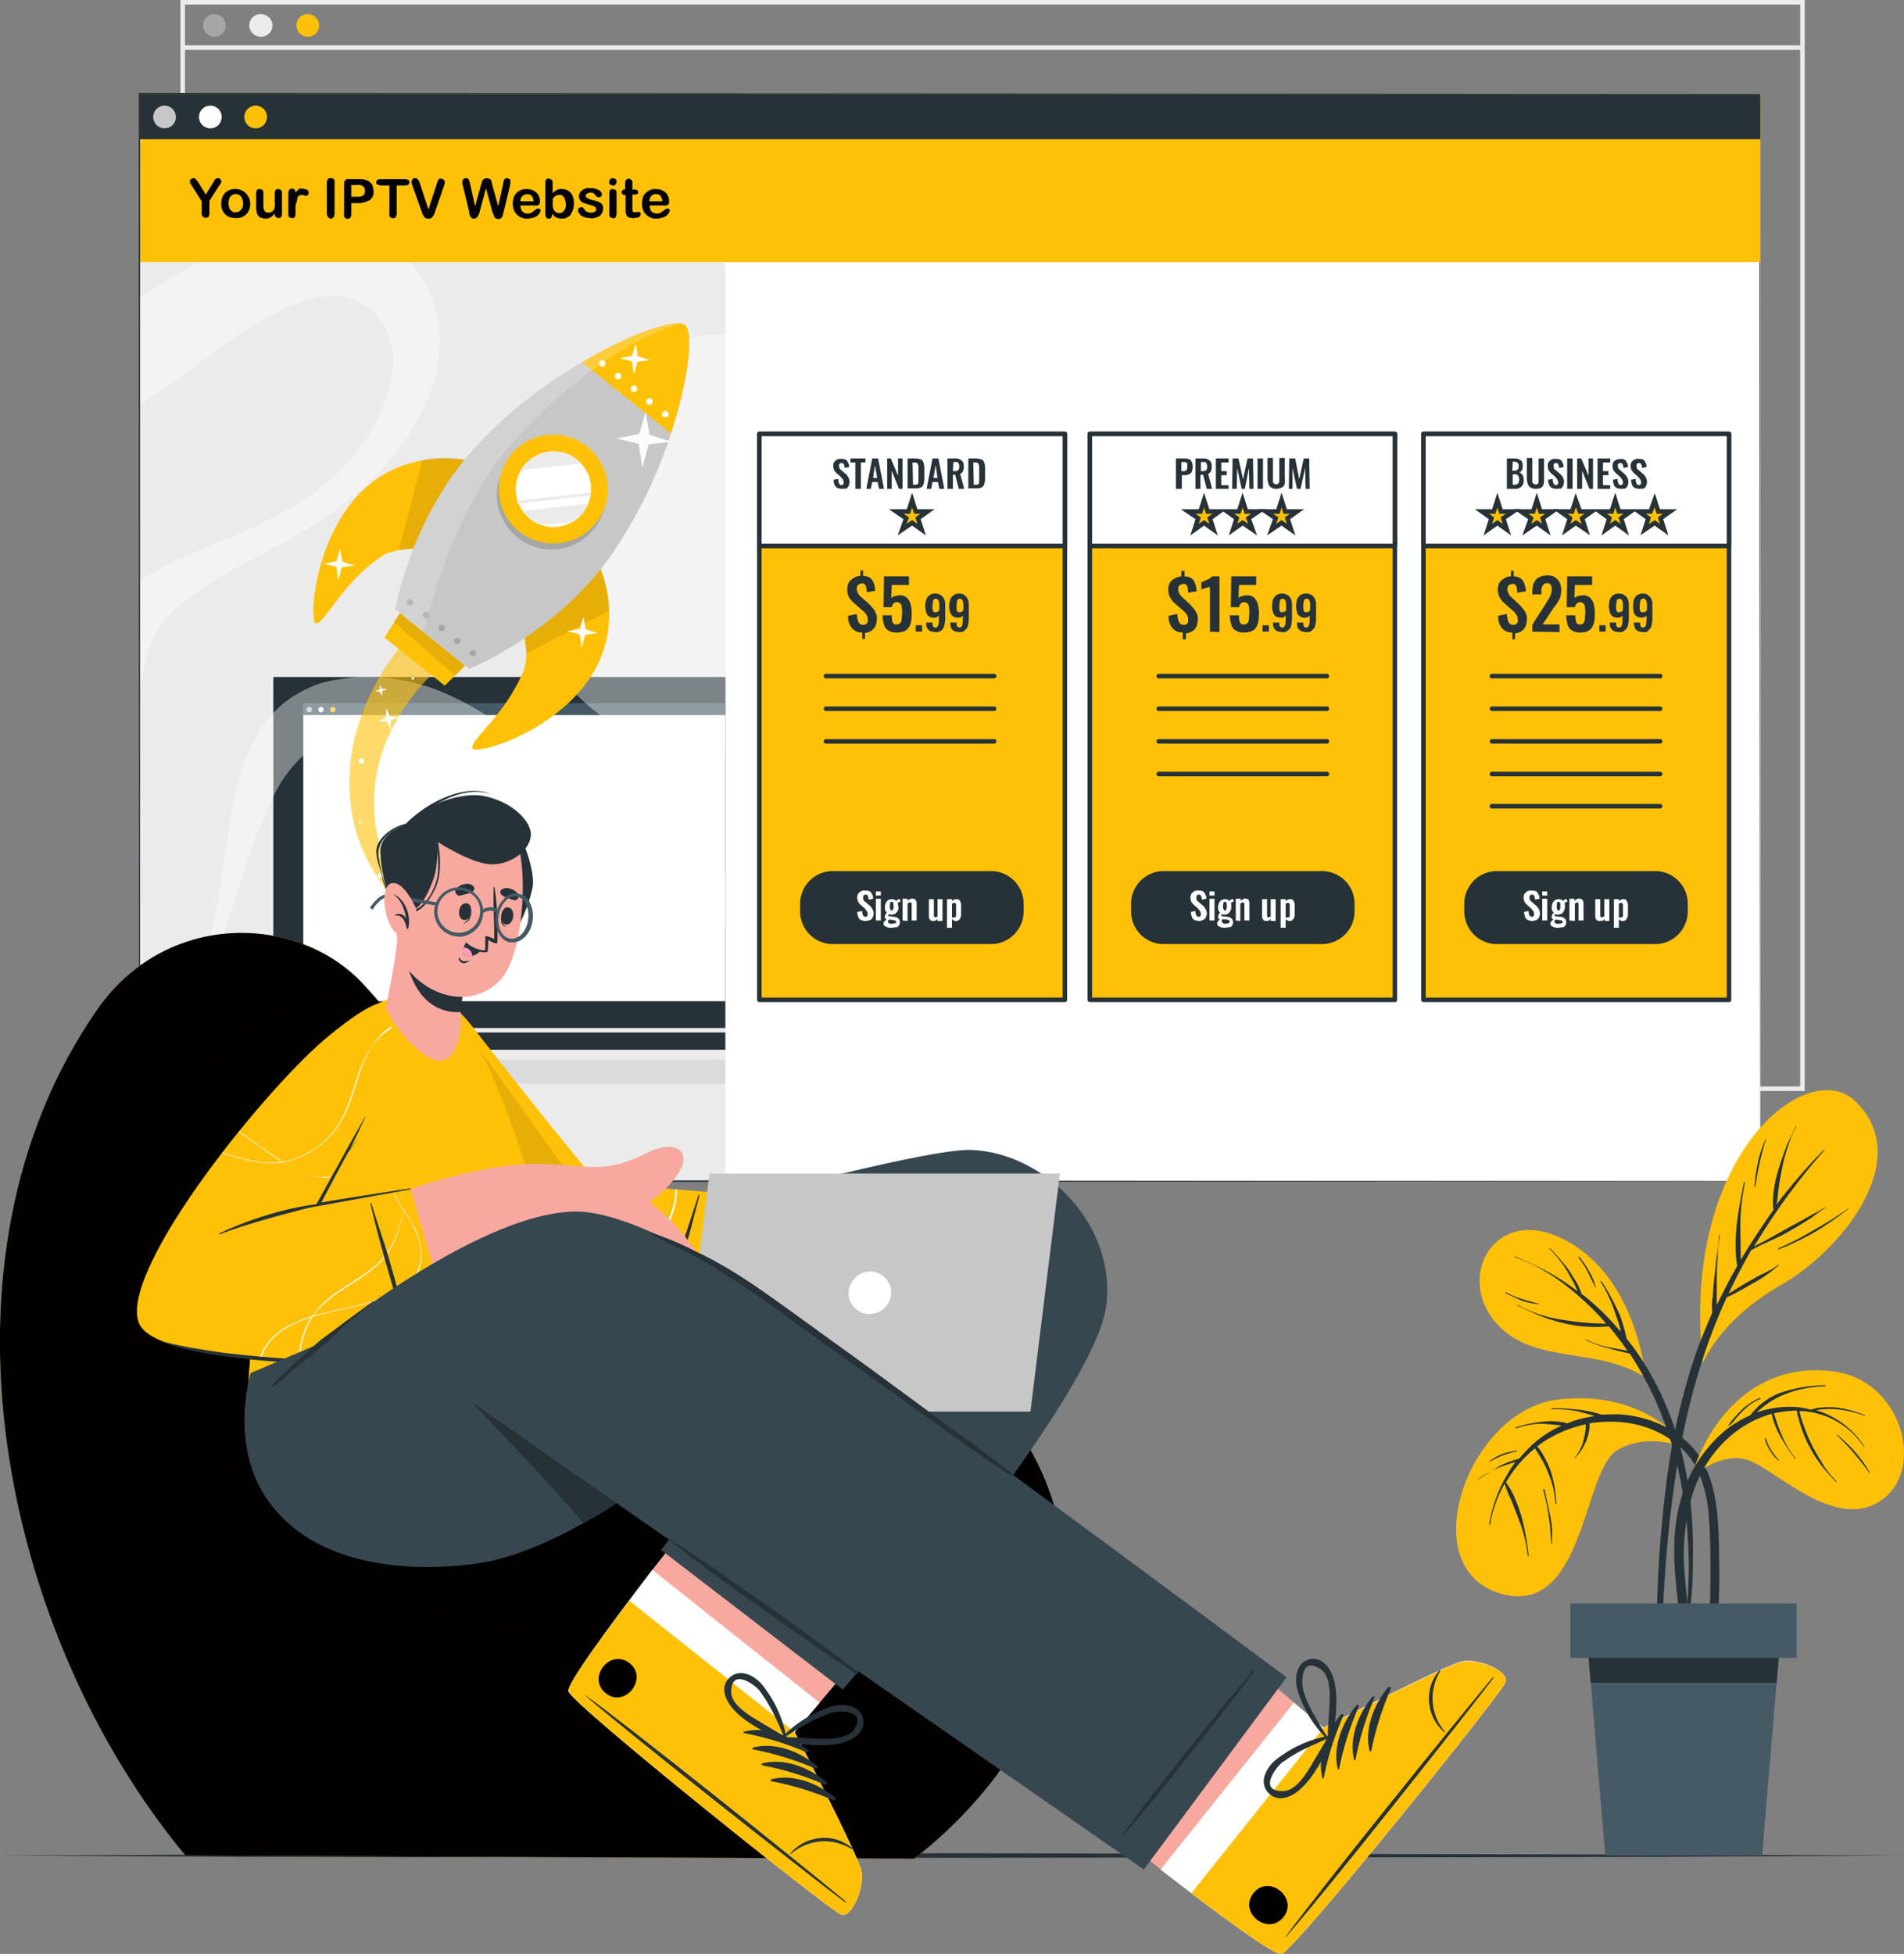 <svg xmlns="http://www.w3.org/2000/svg" xmlns:v="https://vecta.io/nano" viewBox="0 0 420 430.9"><rect x="0" y="0" width="420" height="430.9" fill="#808080" stroke="none"/><style><![CDATA[.X{fill:#263238}.Y{fill:#ffc107}.Z{fill:#fff}.a{stroke:#263238}.b{enable-background:new}.c{stroke-linejoin:round}.d{fill:#f7a9a0}.e{stroke-miterlimit:10}.f{fill:#c7c7c7}.g{fill:#a6a6a6}.h{fill:#ebebeb}.i{fill:#455a64}.j{stroke-linecap:round}]]></style><path d="M40.3.5h357.3v239.6H40.3z" fill="none" stroke="#ebebeb" class="e"></path><path d="M49.8 5.6c0 1.4-1.1 2.5-2.5 2.5S44.8 7 44.8 5.6s1.1-2.5 2.5-2.5c1.3 0 2.5 1.1 2.5 2.5z" class="g"></path><path d="M60.1 5.6c0 1.4-1.1 2.5-2.5 2.5C56.1 8.1 55 7 55 5.6s1.1-2.5 2.5-2.5h0c1.4 0 2.6 1.1 2.6 2.5z" class="h"></path><path d="M70.4 5.6c0 1.4-1.1 2.5-2.5 2.5S65.4 7 65.4 5.6s1.1-2.5 2.5-2.5h0c1.3 0 2.5 1.1 2.5 2.5z" class="Y"></path><path d="M40.3 10.5h357.4" fill="none" stroke="#ebebeb" class="e"></path><path d="M30.9 20.8h357.4v239.6H30.9z" class="Z"></path><path d="M388.2 260.5l-357.4.2h-.1v-.2l-.1-239.7v-.3h.3l357.3.2h.1v.1l-.1 239.7zm0 0l-.1-239.6.1.1-357.3.1.3-.3-.1 239.6-.2-.2 357.3.3z" class="X"></path><path d="M30.9 20.8h357.4v37H30.9z" class="Y"></path><path d="M30.9 20.8h357.4v9.9H30.9z" class="X"></path><use href="#B" class="f"></use><use href="#B" x="10.1" class="Z"></use><use href="#B" x="20.1" class="Y"></use><g class="h"><path d="M30.9 57.8H160v202.4H30.9z"></path><path d="M59.5 148.4h100.6v79.3H59.5z"></path></g><path d="M60.3 149.3H160v77.4H60.3z" class="X"></path><path d="M44 233.6h116v5.4H44z" fill="#dbdbdb"></path><path d="M160 227.7v5.9H44l15.5-5.9z" class="h"></path><path d="M160 227.7v3.8H60.8l10-3.8z" class="X"></path><path d="M66.9 155.2H160v65.6H66.9z" class="Z"></path><path d="M66.8 155.2H160v2.5H66.8z" class="i"></path><path d="M68.8 156.5a.65.65 0 0 1-.6.6.65.65 0 0 1-.6-.6.65.65 0 0 1 .6-.6c.4 0 .7.2.6.6z" class="f"></path><use href="#C" class="Z"></use><use href="#C" x="2.6" class="Y"></use><g opacity=".4" class="Z"><path d="M95.4 66c-1.1-3.1-2.9-5.9-5.1-8.2H43.7c-4.5 2.5-8.6 5.2-12.4 7.6a.76.76 0 0 1-.4.2v23.5c4-2.4 7.8-4.9 11.5-7.8 4.2-3.2 8-6.1 11.8-8.5 1.9-1.2 3.9-2.3 5.9-3.4l3-1.5 1.6-.7c.4-.2.9-.4 1.3-.5 1.7-.6 3.5-1.1 5.3-1.3 1.7-.2 3.4-.1 5 .2 3.3.6 6.2 2.6 8 5.4 1 1.6 1.7 3.3 2 5.2.4 2.1.4 4.1.1 6.2-.7 4.6-2.3 8.9-4.7 12.9-2.5 4.1-5.6 7.8-9.3 10.9-3.8 3.1-7.9 5.8-12.3 8-4.4 2.3-9.1 4.2-13.9 6.2s-9.7 4.1-14.6 7.3c-.2.1-.4.3-.6.4v23.2c.3-1.8.6-3.6 1-5.2.3-1.1.6-2.1.9-3.1.2-.5.3-.9.5-1.4s.4-.9.6-1.3c1-1.8 2.2-3.5 3.7-5 3.5-3.3 7.4-6.2 11.6-8.4 8.7-5.1 18.4-9.4 26.9-16.1 2.1-1.7 4.2-3.4 6.1-5.3s3.8-4 5.4-6.2c3.5-4.5 6.2-9.5 7.9-14.9.9-2.9 1.4-5.9 1.4-9 .1-3.1-.5-6.3-1.6-9.4zm61.8 126.1c-2.7-.6-5.3-1.4-7.8-2.4-2.4-1-4.7-2.3-6.8-3.7-2.3-1.5-4.5-3.1-6.6-4.8l-1.6-1.3-1.6-1.4-3.3-2.8-6.8-6c-4.8-4.3-9.9-8.2-15.2-11.8-2.9-1.9-6.1-3.6-9.3-5-3.4-1.5-7-2.5-10.7-3.1-3.8-.6-7.6-.7-11.4-.2-1 .2-2 .3-3 .5s-2 .5-3 .8-1.9.8-2.8 1.2-1.8 1-2.7 1.5c-3.2 2.1-5.9 5-7.8 8.3a39.15 39.15 0 0 0-3.9 9.2c-.8 3-1.5 6-2 9.1l-1.4 8.9c-.8 5.9-1.7 11.7-3.1 17.4-1.3 5.7-3.3 11.3-6 16.5l-8.6 15.7-.8 1.4v8.4c0-.1.1-.3.1-.4.5-1.4 1-2.8 1.6-4.1l.8-2.1.9-2c2.3-5.4 5-10.8 7.8-16 2.8-5.3 5-10.9 6.8-16.6l5.4-17a116.95 116.95 0 0 1 3-8.3c1.1-2.6 2.3-5.2 3.6-7.7 1.2-2.3 2.8-4.5 4.6-6.4 1.5-1.7 3.4-2.9 5.4-3.8 2-.7 4.1-1 6.1-.8 2.4.1 4.7.5 7 1.2 4.8 1.6 9.3 4 13.4 7.1 8.9 6.3 17.7 14.9 28.8 22.1 5.8 3.9 12.2 6.8 19 8.6 3.4.8 6.8 1.3 10.3 1.5 1.5.1 3 .2 4.5.2v-11.4c-1-.1-2-.3-2.9-.5zM160 73.6v92.3l-2.7.3c-.9.1-2 0-3.1 0s-2-.2-3-.3c-.5-.1-1-.1-1.5-.2l-1.4-.3-.7-.2-.7-.2-1.4-.4-2.8-1c-3.5-1.4-6.8-3.2-9.8-5.5-5.8-4.3-10.7-9.7-14.3-16-.4-.8-.9-1.6-1.3-2.3s-.8-1.6-1.1-2.4-.7-1.6-1-2.4l-.9-2.5c-1.1-3.3-2-6.8-2.6-10.2s-.9-6.9-.9-10.4c-.1-3.4.2-6.8.8-10.1s1.6-6.5 3.1-9.5c1.6-3 3.8-5.7 6.6-7.7s5.9-3.6 9.1-4.8c6.5-2.3 13.2-4 20-5 3.1-.7 6.4-1 9.6-1.2z"></path></g><path d="M104.2 101.8c-.3-.2-15.1-3.9-25.6 7.8-9.6 10.8-10.4 27.8-8.9 27.9 1.9.1 5.5-8.6 14.3-14.7 3.1-2.2 8.9-1.7 8.9-1.7l11.3-19.3z" class="Y"></path><path d="M93.1 121a21.86 21.86 0 0 0-5.1.3l5.2-19.9c3.7-.7 7.5-.6 11.1.3L93.1 121z" opacity=".1" class="b"></path><path d="M131.7 123.8c.3.2 7.1 13.9-2.2 26.6-8.5 11.7-24.9 16.2-25.3 14.6-.5-1.9 7.2-7.2 11.3-17.1 1.4-3.5-.2-9.1-.2-9.1l16.4-15z" class="Y"></path><path d="M134.4 134.7l-18.3 9.4c-.1-1.7-.3-3.5-.8-5.1l16.4-15.1c1.7 3.3 2.6 7 2.7 10.8z" opacity=".1" class="b"></path><path d="M103.5 147.5l-16.3-13.1s3.3-19.9 17.4-35.5a99.56 99.56 0 0 1 23.8-19c11.1-6.6 20.8-9.7 22.7-8.2s.9 11.7-3.1 23.9c-3.1 9.7-7.7 18.9-13.5 27.3-12.3 17.1-31 24.6-31 24.6z" class="f"></path><path d="M131 116.7c-4.2 5.2-11.7 6-16.9 1.8s-6-11.7-1.8-16.9c4.2-5.1 11.7-6 16.8-1.8 5.2 4.1 6.1 11.6 1.9 16.9 0-.1 0-.1 0 0z" class="g"></path><path d="M131.4 115.4c-4.2 5.2-11.7 5.9-16.9 1.8-5.2-4.2-5.9-11.7-1.8-16.9 4.1-5.1 11.7-5.9 16.8-1.8 5.3 4.2 6.1 11.8 1.9 16.9z" class="Y"></path><path d="M128.6 113.1c-2.9 3.6-8.1 4.2-11.7 1.3s-4.2-8.1-1.3-11.7 8.1-4.2 11.7-1.3 4.1 8.1 1.3 11.7z" class="Z"></path><path d="M128.6 113.1c-.7.8-1.4 1.5-2.3 2l-6.7.7a7.2 7.2 0 0 1-2.7-1.5c-.6-.5-1.1-1-1.6-1.6l14.4-1.6c-.3.8-.7 1.4-1.1 2zm-.4-10.9l-13.3 1.5c2.3-4 7.3-5.3 11.3-3.1a4.44 4.44 0 0 1 1.1.8c.3.2.6.5.9.8zm2 7.1l-16 1.8c-.1-.2-.2-.5-.2-.7l16.3-1.8c0 .2 0 .5-.1.7z" class="h"></path><path d="M148 95.6l-19.6-15.7c11.1-6.6 20.8-9.7 22.7-8.2s.9 11.7-3.1 23.9z" class="Y"></path><path d="M133.4 80.6a.67.67 0 0 1-1 .1.67.67 0 0 1-.1-1 .67.67 0 0 1 1-.1.67.67 0 0 1 .1 1zm3.5 2.8a.67.67 0 0 1-1 .1.67.67 0 0 1-.1-1 .67.67 0 0 1 1-.1c.3.2.3.7.1 1zm3.5 2.8c-.2.3-.7.3-1 .1s-.3-.7-.1-1 .7-.3 1-.1.3.7.1 1zm3.4 2.8a.67.67 0 0 1-1 .1.67.67 0 0 1-.1-1c.3-.3.7-.4 1-.1a.67.67 0 0 1 .1 1zm3.5 2.8c-.2.3-.7.3-1 .1s-.3-.7-.1-1h0a.67.67 0 0 1 1-.1c.3.2.4.6.1 1 0-.1 0-.1 0 0z" class="Z"></path><path d="M91 133.3a.67.67 0 0 1-1 .1.67.67 0 0 1-.1-1 .67.67 0 0 1 1-.1c.3.3.4.7.1 1zm3.5 2.8a.67.67 0 0 1-1 .1.67.67 0 0 1-.1-1 .67.67 0 0 1 1-.1c.3.3.3.7.1 1zm3.5 2.8a.67.67 0 0 1-1 .1.67.67 0 0 1-.1-1c.2-.3.7-.3 1-.1s.3.7.1 1h0zm3.4 2.9c-.2.3-.7.3-1 .1s-.3-.7-.1-1 .7-.3 1-.1.4.6.1 1c0-.1 0-.1 0 0zm3.5 2.7c-.2.3-.7.3-1 .1s-.3-.7-.1-1 .7-.3 1-.1c.3.3.4.7.1 1z" class="g"></path><path d="M150.2 71.4c-9.1 2.4-23.9 11-38.1 27.4-10.5 12.1-16.2 30.8-18.7 40.6l-6.2-5s3.3-19.9 17.4-35.5a99.56 99.56 0 0 1 23.8-19c9.9-5.9 18.8-9 21.8-8.5z" opacity=".2" class="Z b"></path><path d="M98.1 151.2l-13.3-10.6 3.4-5.4 14.4 11.6z" class="Y"></path><path d="M102.6 146.8l-2.2 2.2-13.5-11.8 1.3-2z" opacity=".1" class="b"></path><g fill="#fcfcfc"><path d="M148.1 97.4l-5 .6-1.4 5.1-.8-5.2-4.9-1.2 5-1 1.4-4.8.9 5zm-4.7-18l-2.8.4-.8 2.8-.4-2.9-2.8-.7 2.8-.5.8-2.7.5 2.8z"></path><use href="#D"></use><use href="#D" x="-53.7" y="-14.9"></use></g><path d="M95.2 148.8c-4.4 4.3-7.9 9.5-10.2 15.2-2.3 5.8-3 12.1-2.1 18.3.5 3.1 1.5 6.2 2.9 9 1.4 2.9 3.3 5.6 5.5 7.9 2.2 2.4 4.8 4.5 7.6 6.2 2.8 1.8 5.9 3.3 9 4.4-3.3-.8-6.5-1.9-9.5-3.4a41.01 41.01 0 0 1-8.6-5.6c-2.7-2.3-5-4.9-6.9-7.9s-3.4-6.3-4.4-9.7c-1.9-7-1.9-14.4 0-21.4 1.9-7.1 5.3-13.6 9.9-19.3l6.8 6.3z" opacity=".6" class="Y b"></path><g class="Z"><path d="M88.1 158.1l-1.9.8v2.1l-.9-1.9h-2l1.9-.9v-2l.8 1.8zm.2 40.3l-1 .4-.1 1.2-.4-1.1h-1.2l1.1-.5v-1.2l.5 1.1zm-2.5-10l-1.1.4v1.2l-.5-1.1h-1.1l1.1-.5v-1.1l.5 1.1zm-.4-36.4l-1.1.4v1.2l-.5-1.1h-1.1l1.1-.5v-1.1l.4 1z"></path><use href="#E"></use><use href="#E" x="-0.4" y="-51.1"></use><use href="#E" x="-12.1" y="-19.4"></use><path d="M90.5 198.8c-.1 0-.2.2-.2.3s.1.2.3.2c.1 0 .2-.2.2-.3s-.2-.2-.3-.2zm-13.4-28.9c-.1 0-.2.2-.2.3s.1.2.2.2.2-.2.2-.3c0-.2-.1-.2-.2-.2zm6.7 22.6c-.3.1-.6.4-.5.7s.4.6.7.5.6-.4.5-.7c0-.3-.4-.6-.7-.5h0zm-4.2-25.3c-.3.1-.6.4-.5.7s.4.6.7.5.6-.4.5-.7-.4-.5-.7-.5h0z"></path></g><g class="a c"><path d="M167.5 95.7h67.4v124.8h-67.4z" class="Y"></path><path d="M167.5 95.7h67.4v24.7h-67.4z" class="Z"></path><use href="#F" class="X"></use><path d="M182.2 149.1h37.1m-37.1 7.2h37.1m-37.1 7.2h37.1" fill="none" class="j"></path></g><g class="X"><path d="M185.7 107.8c-.3 0-.7-.1-1-.2-.3-.2-.5-.4-.6-.7-.2-.4-.2-.7-.2-1.1l1-.2c0 .2 0 .5.1.7 0 .2.1.3.2.5a.76.76 0 0 0 .4.2c.2 0 .3-.1.4-.2s.1-.3.1-.4c0-.3-.1-.5-.2-.7-.2-.2-.3-.4-.5-.6l-.8-.7c-.2-.2-.4-.4-.6-.7-.1-.3-.2-.6-.2-.9 0-.5.1-.9.5-1.2a1.48 1.48 0 0 1 1.3-.4c.3 0 .5 0 .8.1.2.1.4.2.5.4l.3.6c.1.2.1.5.1.7l-1 .2c0-.2 0-.4-.1-.6a.76.76 0 0 0-.2-.4c-.1-.1-.3-.1-.4-.1-.2 0-.3.1-.4.2s-.2.3-.1.4c0 .2 0 .4.1.6s.3.3.4.4l.8.7c.3.2.5.5.7.8s.3.7.3 1.1c0 .3-.1.6-.2.9-.1.2-.3.4-.6.6-.3-.1-.6 0-.9 0zm3 0V102h-1.1v-.9h3.3v.9h-1v5.8h-1.2zm2.4 0l1.3-6.7h1.3l1.3 6.7h-1.1l-.3-1.5h-1.2l-.3 1.5h-1zm1.5-2.4h.9l-.5-2.8-.4 2.8zm3.1 2.4v-6.7h.8l1.6 3.8v-3.8h1v6.7h-.8l-1.6-4v4h-1z"></path><use href="#G"></use><path d="M204.4 107.8l1.3-6.7h1.3l1.3 6.7h-1.1l-.3-1.5h-1.2l-.3 1.5h-1zm1.5-2.4h.9l-.4-2.8-.5 2.8zm3.1 2.4v-6.7h1.6c.4 0 .8 0 1.1.2.3.1.5.3.7.6s.2.7.2 1c0 .2 0 .5-.1.7 0 .2-.1.4-.2.5-.1.2-.3.3-.5.4l.9 3.3h-1.2l-.8-3.1h-.5v3.1H209zm1.2-3.9h.4c.2 0 .4 0 .6-.1l.3-.3c.1-.2.1-.4.1-.6 0-.3 0-.5-.2-.8-.2-.2-.4-.3-.7-.2h-.4l-.1 2z"></path><use href="#G" x="13.4"></use></g><g class="Z"><path d="M190.9 203.1c-.3 0-.7-.1-1-.2-.3-.2-.5-.4-.6-.7-.1-.4-.2-.7-.2-1.1l1.1-.2c0 .2 0 .5.1.7 0 .2.1.3.2.4a.76.76 0 0 0 .4.2c.2 0 .3-.1.4-.2s.1-.3.1-.4c0-.3-.1-.5-.2-.7-.2-.2-.3-.4-.5-.6l-.8-.7c-.2-.2-.4-.4-.6-.7-.1-.3-.2-.6-.2-.9 0-.5.1-.9.5-1.2a1.48 1.48 0 0 1 1.3-.4c.3 0 .5 0 .8.1.2.1.4.2.5.4l.3.6c.1.2.1.5.1.7l-1 .2c0-.2 0-.4-.1-.6a.76.76 0 0 0-.2-.4c-.1-.1-.3-.1-.4-.1-.2 0-.3.1-.4.2s-.1.3-.1.4c0 .2 0 .4.1.6a.78.78 0 0 0 .4.4l.8.7c.3.2.5.5.7.8s.3.7.3 1.1c0 .3-.1.6-.2.8s-.3.5-.6.6-.6.2-1 .2z"></path><use href="#H"></use><path d="M196.6 204.6c-.3 0-.6 0-.9-.1l-.6-.3c-.1-.1-.2-.3-.2-.5 0-.1 0-.3.1-.4l.3-.3c.1-.1.2-.2.4-.2-.2 0-.3-.1-.4-.2s-.1-.2-.1-.4 0-.3.1-.5a.78.78 0 0 1 .4-.4c-.2-.1-.3-.3-.4-.5-.1-.3-.1-.5-.1-.8s.1-.6.2-.9c.1-.2.3-.4.5-.6.3-.1.5-.2.8-.2.2 0 .4 0 .6.1a1.38 1.38 0 0 1 .4.3c.1-.1.1-.2.2-.2.1-.1.2-.2.4-.2l.1-.1.3.6c-.1 0-.2 0-.2.1l-.3.1c-.1 0-.2.1-.2.1.1.1.1.3.1.4a.9.9 0 0 0 .1.5c0 .3 0 .6-.2.9-.1.2-.3.4-.5.6-.3.1-.5.2-.8.2h-.3l-.3-.1-.1.1c0 .1 0 .1-.1.2 0 .1 0 .1.1.1s.2.1.3.1l1 .1c.3 0 .6.1.9.4.2.2.3.5.3.8s-.1.5-.2.7-.4.4-.6.4c-.4 0-.7.1-1.1.1zm.2-.9c.2 0 .5 0 .7-.1.1 0 .2-.2.2-.3s0-.1-.1-.2-.1-.1-.2-.1-.3-.1-.4-.1l-.8-.1c-.1 0-.1.1-.2.1 0 0-.1.1-.1.2v.2c0 .1.1.3.2.3.2.1.4.2.7.1h0zm-.1-2.9c.1 0 .2 0 .2-.1.1 0 .1-.1.1-.2s.1-.2.1-.3v-.4-.4c0-.1 0-.2-.1-.3 0-.1-.1-.1-.1-.2h-.2-.2c-.1 0-.1.1-.1.2s-.1.2-.1.3v.4.4c0 .1 0 .2.1.3 0 .1.1.1.1.2 0 0 .1.1.2.1h0zm2.4 2.2v-4.8h1.1v.5c.2-.2.3-.3.5-.4s.4-.2.6-.1a.9.9 0 0 1 .5.1 1.38 1.38 0 0 1 .3.4.9.9 0 0 1 .1.5v3.8h-1.1v-3.6c0-.1 0-.2-.1-.3s-.2-.1-.3-.1-.2 0-.2.1c-.1 0-.2.1-.3.2v3.8l-1.1-.1z"></path><use href="#I"></use><path d="M208.9 204.6v-6.3h1.1v.4c.1-.1.3-.2.5-.3s.3-.1.5-.1.4 0 .5.1.3.2.3.4c.1.2.1.3.2.5v.5 1.6c0 .3 0 .6-.1.9-.1.2-.2.5-.4.6-.2.2-.4.2-.6.2s-.3 0-.5-.1a1.38 1.38 0 0 1-.4-.3v1.9h-1.1zm1.6-2.3c.1 0 .2 0 .3-.1s.1-.2.1-.3v-.4-1.6-.4c0-.1-.1-.2-.1-.3-.1-.1-.2-.1-.3-.1s-.2 0-.3.1l-.2.1v3c.1 0 .1.1.2.1.1-.1.2-.1.3-.1h0z"></path></g><path d="M190.2 140.8v-1.3c-.9 0-1.7-.3-2.3-1-.6-.8-.9-1.7-.8-2.7l1.9-.4c0 .4.1.8.2 1.3.1.3.2.6.4.8s.5.3.8.3.6-.1.8-.3.3-.5.2-.8c0-.5-.1-.9-.4-1.3a4.74 4.74 0 0 0-1-1l-1.6-1.4c-.3-.2-.5-.5-.8-.8-.5-.6-.7-1.4-.7-2.2s.2-1.6.8-2.1 1.3-.9 2.1-.9v-1.2h.6v1.2a3.08 3.08 0 0 1 1.3.3c.3.2.6.4.8.8.2.3.3.6.4 1s.1.8.2 1.2l-1.9.3c0-.3-.1-.7-.1-1s-.2-.5-.3-.7c-.2-.2-.5-.3-.7-.2-.3 0-.6.1-.8.3s-.3.5-.3.8c0 .4.1.7.3 1.1.2.3.4.6.7.8l1.6 1.4c.3.3.6.6.9 1 .3.3.5.7.7 1.1.2.5.3 1 .2 1.4 0 .5-.1 1-.3 1.5-.2.4-.5.7-.9 1s-.9.4-1.4.5v1.3h-.6zm7.6-1.3c-.7 0-1.3-.1-1.9-.5-.5-.3-.8-.8-.9-1.3-.2-.6-.3-1.3-.3-2h2c0 .4 0 .7.1 1.1 0 .3.1.5.3.7s.5.3.7.2c.3 0 .6-.1.8-.3.2-.3.3-.6.3-.9 0-.4.1-.9.1-1.4 0-.4 0-.8-.1-1.2 0-.3-.1-.6-.3-.8s-.5-.3-.8-.3-.5.1-.7.3-.3.5-.4.8h-1.8l.1-6.8h5.5v1.9h-3.8l-.1 2.9c.2-.2.4-.3.7-.4s.7-.2 1-.2c.6-.1 1.1.1 1.6.4.4.3.7.8.9 1.3.2.7.3 1.4.3 2.1 0 .6 0 1.2-.1 1.8-.1.5-.2 1-.5 1.4-.2.4-.6.7-1 .9-.6.2-1.1.3-1.7.3zm4.2-.2v-1.4h1.4v1.4H202zm4.4.1c-.4 0-.8-.1-1.2-.2-.3-.2-.5-.4-.7-.7-.2-.4-.2-.8-.2-1.1v-.1h1.4c0 .3 0 .6.1.8s.4.3.6.3.3-.1.4-.2c.1-.2.2-.3.2-.5.1-.3.1-.7.1-1v-1c-.1.2-.3.3-.4.4-.6.2-1.2.2-1.8-.2-.3-.2-.5-.5-.6-.9s-.2-.8-.2-1.3.1-1 .2-1.4.4-.8.7-1c.4-.3.8-.4 1.3-.4.4 0 .9.1 1.3.4.3.2.6.6.7.9.2.4.2.9.2 1.4v2.9c0 .5-.1 1-.2 1.5-.1.4-.3.7-.6 1-.4.3-.9.5-1.3.4zm0-4.4c.2 0 .3 0 .5-.1l.3-.3v-1.3c0-.2 0-.4-.1-.6 0-.2-.1-.3-.2-.5-.3-.2-.7-.2-.9 0-.1.1-.2.3-.2.5 0 .3-.1.5-.1.8v.8c0 .2.1.4.2.6 0 .1.3.2.5.1h0zm5.3 4.4c-.4 0-.8-.1-1.2-.2-.3-.2-.5-.4-.7-.7-.1-.4-.2-.8-.2-1.1v-.1h1.4c0 .3 0 .6.1.8s.4.3.6.3.3-.1.4-.2c.1-.2.2-.3.2-.5 0-.3.1-.7.1-1v-1c-.1.2-.3.3-.4.4-.2.1-.5.1-.7.1-.4 0-.8-.1-1.1-.3s-.5-.5-.6-.9a4.16 4.16 0 0 1 0-2.7c.1-.4.4-.8.7-1 .4-.3.8-.4 1.3-.4.4 0 .9.1 1.2.4.3.2.6.6.7.9.2.4.2.9.2 1.4v2.9c0 .5-.1 1-.2 1.5-.1.4-.3.7-.7 1-.2.3-.6.4-1.1.4zm0-4.4c.2 0 .3 0 .5-.1l.3-.3v-1.3c0-.2 0-.4-.1-.6 0-.2-.1-.3-.2-.5-.3-.2-.7-.2-.9 0-.1.1-.2.3-.2.5 0 .3-.1.5-.1.8v.8c0 .2.1.4.2.6.1.1.3.2.5.1h0z" class="X"></path><g class="Y a"><use href="#J" class="e"></use><path d="M314 95.7h67.4v124.8H314z" class="c"></path></g><path d="M314 95.7h67.4v24.7H314z" class="Z a c"></path><g class="X"><use href="#F" x="146.5" class="a c"></use><path d="M332.4 107.8v-6.7h1.6c.3 0 .5 0 .8.1.2.1.4.1.6.3.2.1.3.3.4.5.1.3.1.5.1.8 0 .2 0 .5-.1.7s-.2.3-.3.5c-.2.1-.3.2-.5.2.2 0 .5.1.6.3.2.1.3.3.4.6s.1.5.1.8 0 .6-.1.8-.2.4-.4.6-.4.3-.6.4c-.3.1-.5.1-.8.1h-1.8zm1.2-4h.4c.2 0 .4 0 .6-.1l.3-.3c.1-.2.1-.4.1-.6s0-.4-.1-.6c-.1-.1-.2-.2-.4-.3s-.4-.1-.6-.1h-.2l-.1 2zm0 3.1h.5c.3 0 .6-.1.8-.3.1-.2.2-.5.2-.8 0-.2 0-.4-.1-.7a1.38 1.38 0 0 0-.3-.4c-.2-.1-.4-.1-.6-.1h-.4v2.3zm5.2.9c-.4 0-.8-.1-1.2-.3-.3-.2-.5-.5-.6-.8-.1-.4-.2-.8-.2-1.2V101h1.2v4.6.6c0 .2.1.3.2.4s.3.2.5.2c.2.1.4 0 .5-.1a.76.76 0 0 0 .2-.4v-.6-4.6h1.2v4.5c0 .4 0 .8-.1 1.2-.1.3-.3.6-.6.8-.3.1-.7.2-1.1.2zm4.5 0c-.3 0-.7-.1-1-.2-.3-.2-.5-.4-.6-.7-.2-.4-.2-.7-.2-1.1l1-.2c0 .2 0 .5.1.7 0 .2.1.3.2.5a.76.76 0 0 0 .4.2c.2 0 .3-.1.4-.2s.1-.3.1-.4c0-.3-.1-.5-.2-.7-.2-.2-.3-.4-.5-.6l-.8-.7c-.2-.2-.4-.4-.6-.7-.1-.3-.2-.6-.2-.9 0-.5.1-.9.5-1.2a1.48 1.48 0 0 1 1.3-.4c.3 0 .5 0 .8.1.2.1.4.2.5.4l.3.6c.1.2.1.5.1.7l-1 .2c0-.2 0-.4-.1-.6a.76.76 0 0 0-.2-.4c-.1-.1-.3-.1-.4-.1-.2 0-.3.1-.4.2s-.1.3-.1.4c0 .2 0 .4.1.6a.78.78 0 0 0 .4.4l.8.7c.3.2.5.5.7.8s.3.7.3 1.1c0 .3-.1.6-.2.9-.1.2-.3.4-.6.6-.3-.1-.6 0-.9 0zm2.4 0v-6.7h1.2v6.7h-1.2zm2.2 0v-6.7h.9l1.6 3.8v-3.8h1v6.7h-.8l-1.6-4v4h-1.1z"></path><use href="#K"></use><path d="M357.6 107.8c-.3 0-.7-.1-1-.2-.3-.2-.5-.4-.6-.7-.1-.4-.2-.7-.2-1.1l1-.2c0 .2 0 .5.1.7 0 .2.1.3.2.5a.76.76 0 0 0 .4.2c.2 0 .3-.1.4-.2s.1-.3.1-.4c0-.3-.1-.5-.2-.7-.2-.2-.3-.4-.5-.6l-.8-.7c-.2-.2-.4-.4-.6-.7-.1-.3-.2-.6-.2-.9 0-.5.1-.9.5-1.2.6-.4 1.3-.5 2-.3.2.1.4.2.5.4l.3.6c.1.2.1.5.1.7l-1 .2c0-.2 0-.4-.1-.6a.76.76 0 0 0-.2-.4c-.1-.1-.3-.1-.4-.1-.2 0-.3.1-.4.2s-.2.3-.1.4c0 .2 0 .4.1.6s.3.3.4.4l.8.7c.3.2.5.5.7.8s.3.7.3 1.1c0 .3-.1.6-.2.9-.1.2-.3.4-.6.6-.2-.1-.5 0-.8 0zm4 0c-.3 0-.7-.1-1-.2-.3-.2-.5-.4-.6-.7-.1-.4-.2-.7-.2-1.1l1-.2c0 .2 0 .5.1.7 0 .2.1.3.2.5a.76.76 0 0 0 .4.2c.2 0 .3-.1.4-.2s.1-.3.1-.4c0-.3-.1-.5-.2-.7-.2-.2-.3-.4-.5-.6l-.8-.7c-.2-.2-.4-.4-.6-.7-.1-.3-.2-.6-.2-.9 0-.5.1-.9.5-1.2s.8-.5 1.3-.4c.3 0 .5 0 .8.1.2.1.4.2.5.4l.3.6c.1.2.1.5.1.7l-1 .2c0-.2 0-.4-.1-.6a.76.76 0 0 0-.2-.4c-.1-.1-.3-.1-.4-.1-.2 0-.3.1-.4.2s-.1.3-.1.4c0 .2 0 .4.1.6a.78.78 0 0 0 .4.4l.8.7c.3.2.5.5.7.8s.3.7.3 1.1c0 .3-.1.6-.2.9-.1.2-.3.4-.6.6-.3-.1-.6 0-.9 0z"></path></g><g class="Z"><path d="M338 203.1c-.3 0-.7-.1-1-.2-.3-.2-.5-.4-.6-.7-.1-.4-.2-.7-.2-1.1l1-.2c0 .2 0 .5.1.7 0 .2.1.3.2.4a.76.76 0 0 0 .4.2c.2 0 .3-.1.4-.2s.1-.3.1-.4c0-.3-.1-.5-.2-.7-.2-.2-.3-.4-.5-.6l-.8-.7c-.2-.2-.4-.4-.6-.7-.1-.3-.2-.6-.2-.9 0-.5.1-.9.5-1.2a1.48 1.48 0 0 1 1.3-.4c.3 0 .5 0 .8.1.2.1.4.2.5.4l.3.6c.1.2.1.5.1.7l-1 .2c0-.2 0-.4-.1-.6a.76.76 0 0 0-.2-.4c-.1-.1-.3-.1-.4-.1-.2 0-.3.1-.4.2s-.2.3-.1.4c0 .2 0 .4.1.6s.3.3.4.4l.8.7c.3.2.5.5.7.8s.3.7.3 1.1c0 .3-.1.6-.2.8s-.3.5-.6.6-.6.2-.9.2z"></path><use href="#H" x="147"></use><path d="M343.7 204.6c-.3 0-.6 0-.9-.1l-.6-.3c-.1-.1-.2-.3-.2-.5 0-.1 0-.3.1-.4l.3-.3c.1-.1.2-.2.4-.2-.2 0-.3-.1-.4-.2s-.1-.2-.1-.4 0-.3.1-.5a.78.78 0 0 1 .4-.4c-.2-.1-.3-.3-.4-.5-.1-.3-.1-.5-.1-.8s.1-.6.2-.9c.1-.2.3-.4.5-.6.3-.1.5-.2.8-.2.2 0 .4 0 .6.1a1.38 1.38 0 0 1 .4.3c.1-.1.1-.2.2-.2.1-.1.2-.2.4-.2l.1-.1.3.6-.2.1-.3.1-.2.1c.1.1.1.3.1.4v.5c0 .3-.1.6-.2.9-.1.2-.3.4-.5.6-.3.1-.6.2-.9.2h-.3l-.3-.1-.1.1v.2c0 .1 0 .1.1.1s.2.1.3.1l1 .1c.3 0 .6.1.9.4.2.2.3.5.3.8 0 .2-.1.5-.2.7s-.4.4-.6.4c-.3 0-.6.1-1 .1zm.1-.9c.2 0 .5 0 .7-.1.1 0 .2-.2.2-.3s0-.1-.1-.2c0-.1-.1-.1-.2-.1s-.3-.1-.4-.1l-.8-.1-.2.1c0 .1-.1.1-.1.2v.2c0 .1.1.3.2.3.3.1.5.2.7.1h0zm0-2.9c.1 0 .2 0 .2-.1.1 0 .1-.1.1-.2s.1-.2.1-.3v-.4-.4c0-.1 0-.2-.1-.3 0-.1-.1-.1-.1-.2h-.2-.2c-.1 0-.1.1-.1.2s-.1.2-.1.3v.4.4c0 .1 0 .2.1.3 0 .1.1.1.1.2 0 0 .1.1.2.1zm2.4 2.2v-4.8h1.1v.5c.2-.2.3-.3.5-.4s.4-.2.6-.1a.9.9 0 0 1 .5.1 1.38 1.38 0 0 1 .3.4.9.9 0 0 1 .1.5v3.8h-1.1v-3.6c0-.1 0-.2-.1-.3s-.2-.1-.2-.1c-.1 0-.2 0-.2.1-.1 0-.2.1-.3.2v3.8l-1.2-.1zm6.6.1c-.2 0-.3 0-.5-.1-.1-.1-.2-.2-.3-.4s-.1-.3-.1-.5v-3.8h1.1v3.6c0 .1 0 .2.1.3s.2.1.3.1.2 0 .2-.1c.1 0 .2-.1.3-.1v-3.8h1.1v4.8h-1v-.4c-.2.1-.3.3-.5.4-.2-.1-.5 0-.7 0zm3.2 1.5v-6.3h1.1v.4c.1-.1.3-.2.5-.3s.3-.1.5-.1.4 0 .5.1a1.38 1.38 0 0 1 .3.4c.1.2.1.3.2.5v.5 1.6c0 .3 0 .6-.1.9-.1.2-.2.4-.4.6s-.4.2-.6.2-.3 0-.5-.1a1.38 1.38 0 0 1-.4-.3v1.9H356zm1.6-2.3c.1 0 .2 0 .3-.1s.1-.2.1-.3v-.4-1.6-.4c0-.1-.1-.2-.1-.3-.1-.1-.2-.1-.3-.1s-.2 0-.3.1c-.1 0-.2.1-.2.1v3c.1 0 .1.1.2.1.1-.1.2-.1.3-.1z"></path></g><path d="M333.6 140.8v-1.3c-.9 0-1.7-.3-2.3-1-.6-.8-.9-1.7-.8-2.7l1.9-.4c0 .4.1.8.2 1.3.1.3.2.6.4.8s.5.3.8.3.6-.1.8-.3.2-.5.2-.8c0-.5-.1-.9-.4-1.3a4.74 4.74 0 0 0-1-1l-1.6-1.4c-.3-.2-.5-.5-.7-.8s-.4-.6-.5-.9c-.1-.4-.2-.8-.2-1.2 0-.8.2-1.6.8-2.1s1.3-.9 2.1-.9v-1.2h.6v1.2a3.08 3.08 0 0 1 1.3.3c.3.2.6.4.8.8.2.3.3.6.4 1s.2.8.2 1.2l-1.9.3c0-.3-.1-.7-.1-1s-.2-.5-.3-.7c-.2-.2-.5-.3-.7-.2-.3 0-.6.1-.8.3s-.3.5-.3.8c0 .4.1.7.3 1.1.2.3.4.6.7.8l1.5 1.4c.3.3.6.6.9 1 .3.3.5.7.7 1.1.2.5.3 1 .2 1.4 0 .5-.1 1-.3 1.5-.2.4-.5.7-.9 1s-.9.4-1.4.5v1.3h-.6zm4.4-1.5v-1.5l3-4.7.6-1a4.67 4.67 0 0 0 .5-1c.1-.4.2-.7.2-1.1s-.1-.7-.2-1c-.2-.3-.5-.4-.8-.4s-.6.1-.8.3-.3.4-.4.7-.1.7-.1 1v.5h-2v-.5c0-.7.1-1.3.3-1.9.2-.5.5-1 1-1.3.6-.3 1.2-.5 1.9-.5.9-.1 1.7.2 2.4.9.6.7.8 1.5.8 2.4 0 .5-.1.9-.2 1.4-.1.4-.3.8-.6 1.2a4.44 4.44 0 0 1-.8 1.1l-2.5 3.8h3.7v1.7l-6-.1zm10.6.2c-.7 0-1.3-.1-1.9-.5-.5-.3-.8-.8-.9-1.3-.2-.6-.3-1.3-.3-2h2c0 .4 0 .7.1 1.1 0 .3.1.5.3.7s.5.3.7.2c.3 0 .6-.1.7-.3.2-.3.3-.6.3-.9 0-.4.1-.9.1-1.4 0-.4 0-.8-.1-1.2 0-.3-.1-.6-.3-.8s-.5-.3-.8-.3-.5.1-.7.3-.3.5-.4.8h-1.8l.1-6.8h5.5v1.9h-3.8l-.1 2.9c.2-.2.4-.3.7-.4s.7-.2 1-.2c.6-.1 1.1.1 1.6.4.4.3.7.8.9 1.3.2.7.3 1.4.3 2.1 0 .6 0 1.2-.1 1.8-.1.5-.2 1-.5 1.4-.2.4-.6.7-1 .9s-1 .3-1.6.3zm4.2-.2v-1.4h1.4v1.4h-1.4zm4.4.1c-.4 0-.8-.1-1.2-.2-.3-.2-.5-.4-.7-.7-.2-.4-.2-.8-.2-1.1v-.1h1.4c0 .3 0 .6.1.8s.4.3.6.3.3-.1.4-.2c.1-.2.2-.3.2-.5.1-.3.1-.7.1-1v-1c-.1.2-.3.3-.4.4-.2.1-.5.1-.7.1-.4 0-.8-.1-1.1-.3s-.5-.5-.6-.9-.2-.8-.2-1.3.1-1 .2-1.4.4-.8.7-1c.4-.3.8-.4 1.3-.4.4 0 .9.1 1.3.4.3.2.6.6.7.9.2.4.2.9.2 1.4v2.9c0 .5-.1 1-.2 1.5-.1.4-.3.7-.7 1-.3.3-.7.5-1.2.4zm0-4.4c.2 0 .3 0 .5-.1l.3-.3v-1.3c0-.2 0-.4-.1-.6 0-.2-.1-.3-.2-.5-.3-.2-.7-.2-.9 0-.1.1-.2.3-.2.5 0 .3-.1.5-.1.8v.8c0 .2.1.4.2.6.1.1.3.2.5.1h0zm5.3 4.4c-.4 0-.8-.1-1.2-.2-.3-.2-.5-.4-.7-.7-.1-.4-.2-.8-.2-1.1v-.1h1.4c0 .3 0 .6.1.8s.4.3.6.3.3-.1.4-.2c.1-.2.2-.3.2-.5 0-.3.1-.7.1-1v-1c-.1.2-.3.3-.4.4-.2.1-.5.1-.7.1-.4 0-.8-.1-1.1-.3s-.5-.5-.6-.9a6.15 6.15 0 0 1 0-2.7c.1-.4.4-.8.7-1 .4-.3.8-.4 1.3-.4.4 0 .9.1 1.2.4.3.2.6.6.7.9.2.4.2.9.2 1.4v2.9c0 .5-.1 1-.2 1.5-.1.4-.3.7-.7 1-.1.3-.6.5-1.1.4zm0-4.4c.2 0 .3 0 .5-.1l.3-.3v-1.3c0-.2 0-.4-.1-.6 0-.2-.1-.3-.2-.5-.1-.1-.3-.2-.5-.2s-.3.1-.5.2c-.1.1-.2.3-.2.5 0 .3-.1.5-.1.8v.8c0 .2.1.4.2.6.2.1.4.2.6.1h0z" class="X"></path><path d="M329.1 149.1h37.1m-37.1 7.2h37.1m-37.1 7.2h37.1m-37.1 7.2h37.1m-37.1 7.1h37.1" fill="none" class="a c j"></path><g class="Y e a"><path d="M330.3 110.3l.8 2.5h2.7l-2.2 1.5.8 2.5-2.1-1.5-2.1 1.5.8-2.5-2.1-1.5h2.6z"></path><use href="#J" x="137.8"></use><path d="M347.6 110.3l.9 2.5h2.6l-2.1 1.5.8 2.5-2.2-1.5-2.1 1.5.8-2.5-2.1-1.5h2.6zm8.7 0l.8 2.5h2.6l-2.1 1.5.8 2.5-2.1-1.5-2.1 1.5.8-2.5-2.1-1.5h2.6zm8.7 0l.8 2.5h2.6l-2.1 1.5.8 2.5-2.1-1.5-2.2 1.5.8-2.5-2.1-1.5h2.6z"></path></g><g class="c a"><path d="M240.4 95.7h67.3v124.8h-67.3z" class="Y"></path><path d="M240.4 95.7h67.3v24.7h-67.3z" class="Z"></path><use href="#F" x="73" class="X"></use></g><path d="M259.4 107.8v-6.7h2c.3 0 .7.1 1 .2s.4.4.5.6c.1.3.2.7.2 1 0 .4-.1.7-.2 1.1-.1.3-.4.5-.6.6-.3.1-.6.2-.9.2h-.7v3h-1.3zm1.2-3.9h.5c.2 0 .4 0 .5-.1s.2-.2.2-.3c.1-.2.1-.4.1-.6v-.6c0-.1-.1-.3-.2-.3-.2-.1-.4-.1-.6-.1h-.5v2zm3.1 3.9v-6.7h1.6c.4 0 .8 0 1.1.2.3.1.5.3.7.6s.2.7.2 1c0 .2 0 .5-.1.7 0 .2-.1.4-.2.5-.1.2-.3.3-.5.4l.9 3.3h-1.2l-.8-3.1h-.6v3.1h-1.1zm1.2-3.9h.4c.2 0 .4 0 .6-.1l.3-.3c.1-.2.1-.4.1-.6 0-.3-.1-.5-.2-.8-.2-.2-.4-.3-.7-.2h-.5v2z" class="X"></path><use href="#K" x="-84.2" class="X"></use><path d="M271.8 107.8l.1-6.7h1.3l1 4.6 1-4.6h1.2l.1 6.7h-.9l-.1-4.6-.9 4.6h-.7l-1-4.6-.1 4.6h-1zm5.6 0v-6.7h1.2v6.7h-1.2zm4.1 0c-.4 0-.8-.1-1.1-.3s-.5-.5-.6-.8c-.1-.4-.2-.8-.2-1.2V101h1.2v4.6.6c0 .2.1.3.2.4s.3.2.5.2.3 0 .5-.2a.76.76 0 0 0 .2-.4v-.6-4.6h1.2v4.5c.1.4 0 .8 0 1.2-.1.3-.3.6-.6.8-.5.2-.9.3-1.3.3zm2.8 0l.1-6.7h1.3l.9 4.6 1-4.6h1.2l.1 6.7h-.9l-.1-4.6-1 4.6h-.8l-1-4.6v4.6h-.8z" class="X"></path><g class="Z"><path d="M264.5 203.1c-.3 0-.7-.1-1-.2-.3-.2-.5-.4-.6-.7-.1-.4-.2-.7-.2-1.1l1-.2c0 .2 0 .5.1.7 0 .2.1.3.2.4a.76.76 0 0 0 .4.2c.2 0 .3-.1.4-.2s.1-.3.1-.4c0-.3-.1-.5-.2-.7-.2-.2-.3-.4-.5-.6l-.8-.7c-.2-.2-.4-.4-.6-.7-.1-.3-.2-.6-.2-.9 0-.5.1-.9.5-1.2a1.48 1.48 0 0 1 1.3-.4c.3 0 .5 0 .8.1.2.1.4.2.5.4l.3.6c.1.2.1.5.1.7l-1 .2c0-.2 0-.4-.1-.6a.76.76 0 0 0-.2-.4c-.1-.1-.3-.1-.4-.1-.2 0-.3.1-.4.2s-.1.3-.1.4c0 .2 0 .4.1.6a.78.78 0 0 0 .4.4l.8.7c.3.2.5.5.7.8s.3.7.3 1.1c0 .3-.1.6-.2.8s-.3.4-.6.6c-.3.1-.6.2-.9.2z"></path><use href="#H" x="73.6"></use><path d="M270.2 204.6c-.3 0-.6 0-.9-.1l-.6-.3c-.1-.1-.2-.3-.2-.5 0-.1 0-.3.1-.4s.1-.2.2-.3.2-.2.4-.2c-.2 0-.3-.1-.4-.2s-.1-.2-.1-.4 0-.3.1-.5a.78.78 0 0 1 .4-.4c-.2-.1-.3-.3-.4-.5-.1-.3-.1-.5-.1-.8s.1-.6.2-.9c.1-.2.3-.4.5-.6.3-.1.5-.2.8-.2.2 0 .4 0 .6.1a1.38 1.38 0 0 1 .4.3c.1-.1.1-.2.2-.2.1-.1.2-.2.4-.2l.1-.1.3.6c-.1 0-.2 0-.2.1l-.3.1c-.1 0-.2.1-.2.1.1.1.1.3.1.4v.5c0 .3 0 .6-.2.9-.1.2-.3.4-.5.6-.3.1-.5.2-.8.2h-.3l-.3-.1-.1.1v.2c0 .1 0 .1.1.1s.2.1.3.1l1 .1c.3 0 .6.1.9.4.2.2.3.5.3.8s-.1.5-.2.7-.4.4-.6.4c-.3 0-.7.1-1 .1zm.1-.9c.2 0 .5 0 .7-.1s.3-.3.2-.5v-.1c-.1-.1-.1-.1-.2-.1s-.3-.1-.4-.1l-.8-.1c-.1 0-.1.1-.2.1 0 0-.1.1-.1.2v.2c0 .1.1.3.2.3.2.2.4.3.6.2h0zm-.1-2.9c.1 0 .2 0 .2-.1.1 0 .1-.1.1-.2s.1-.2.1-.3v-.4-.4c0-.1 0-.2-.1-.3 0-.1-.1-.1-.1-.2h-.2-.2c-.1 0-.1.1-.1.2s-.1.2-.1.3v.4.4c0 .1 0 .2.1.3 0 .1.1.1.1.2.1 0 .2.1.2.1zm2.4 2.2v-4.8h1.1v.5c.2-.2.3-.3.5-.4s.4-.2.6-.1a.9.9 0 0 1 .5.1c.1.1.2.2.2.4a.9.9 0 0 1 .1.5v3.8h-1.1v-3.6c0-.1 0-.2-.1-.3s-.2-.1-.3-.1-.2 0-.2.1c-.1 0-.2.1-.3.2v3.8l-1-.1z"></path><use href="#I" x="73.5"></use><path d="M282.5 204.6v-6.3h1.1v.4c.1-.1.3-.2.5-.3s.3-.1.5-.1.4 0 .5.1.3.2.3.4c.1.2.1.3.2.5v.5 1.6c0 .3 0 .6-.1.9-.1.2-.2.4-.4.6s-.4.2-.6.2-.3 0-.5-.1a1.38 1.38 0 0 1-.4-.3v1.9h-1.1zm1.6-2.3c.1 0 .2 0 .3-.1s.1-.2.1-.3v-.4-1.6-.4c0-.1-.1-.2-.1-.3-.1-.1-.2-.1-.3-.1s-.2 0-.3.1l-.2.1v3c.1 0 .1.1.2.1.1-.1.2-.1.3-.1z"></path></g><path d="M260.9 140.8v-1.3c-.9 0-1.7-.3-2.3-1-.6-.8-.9-1.7-.8-2.7l1.9-.4c0 .4.1.8.2 1.3.1.3.2.6.4.8s.5.3.8.3.6-.1.8-.3.2-.5.2-.8c0-.5-.1-.9-.4-1.3a4.74 4.74 0 0 0-1-1l-1.6-1.4c-.3-.2-.5-.5-.7-.8s-.4-.6-.5-.9c-.1-.4-.2-.8-.2-1.2 0-.8.2-1.6.8-2.1a3.98 3.98 0 0 1 2.1-.9v-1.2h.7v1.2a3.08 3.08 0 0 1 1.3.3c.3.2.6.4.8.8.2.3.3.6.4 1s.1.8.2 1.2l-1.9.3c0-.3-.1-.7-.1-1s-.2-.5-.3-.7c-.2-.2-.5-.3-.7-.2-.3 0-.6.1-.8.3s-.3.5-.3.8c0 .4.1.7.3 1.1.2.3.4.6.7.8l1.5 1.4c.3.3.6.6.9 1 .3.3.5.7.7 1.1.2.5.3 1 .2 1.4 0 .5-.1 1-.3 1.5-.2.4-.5.8-.9 1-.4.3-.9.4-1.4.5v1.3h-.7zm6-1.5v-9.9c-.1.1-.2.1-.4.1-.2.1-.4.1-.6.2l-.6.2-.3.1v-1.6l.5-.2.7-.3c.2-.1.5-.2.7-.4.2-.1.4-.3.5-.4h1.6v12.3l-2.1-.1zm7.5.2c-.7 0-1.3-.1-1.9-.5-.5-.3-.8-.8-.9-1.3-.2-.6-.3-1.3-.3-2h2c0 .4 0 .7.1 1.1 0 .3.1.5.3.7s.5.3.7.2c.3 0 .6-.1.8-.3.2-.3.3-.6.3-.9 0-.4.1-.9.1-1.4 0-.4 0-.8-.1-1.2 0-.3-.1-.6-.3-.8s-.5-.3-.8-.3-.5.1-.7.3-.3.5-.4.8h-1.8l.1-6.8h5.5v1.9h-3.8l-.1 2.9c.2-.2.4-.4.7-.4.3-.1.7-.2 1-.2.6-.1 1.1.1 1.6.4.4.3.7.8.9 1.3.2.7.3 1.4.3 2.1 0 .6 0 1.2-.1 1.8-.1.5-.2 1-.5 1.4-.2.4-.6.7-1 .9-.6.2-1.2.3-1.7.3zm4.1-.2v-1.4h1.4v1.4h-1.4zm4.4.1c-.4 0-.8-.1-1.2-.2-.3-.2-.5-.4-.7-.7-.2-.4-.2-.8-.2-1.1v-.1h1.4c0 .3 0 .6.1.8s.4.3.6.3.3-.1.4-.2c.1-.2.2-.3.2-.5.1-.3.1-.7.1-1v-1c-.1.2-.3.3-.4.4-.2.1-.5.1-.7.1-.4 0-.8-.1-1.1-.3s-.5-.5-.6-.9-.2-.8-.2-1.3.1-1 .2-1.4.4-.7.7-1c.4-.3.8-.4 1.3-.4.4 0 .9.1 1.3.4.3.2.6.6.7.9.2.4.2.9.2 1.4v2.9c0 .5-.1 1-.2 1.5-.1.4-.3.7-.7 1-.3.3-.7.5-1.2.4zm0-4.4c.2 0 .3 0 .5-.1l.3-.3v-1.3c0-.2 0-.4-.1-.6 0-.2-.1-.3-.2-.5-.3-.2-.7-.2-.9 0-.1.1-.2.3-.2.5 0 .3-.1.5-.1.8v.8c0 .2.1.4.2.6.1.1.3.2.5.1h0zm5.3 4.4c-.4 0-.8-.1-1.2-.2-.3-.2-.5-.4-.7-.7-.2-.4-.2-.8-.2-1.1v-.1h1.4c0 .3 0 .6.1.8s.4.3.6.3.3-.1.4-.2c.1-.2.2-.3.2-.5.1-.3.1-.7.1-1v-1c-.1.2-.3.3-.4.4-.6.2-1.2.2-1.8-.2-.3-.2-.5-.5-.6-.9s-.2-.8-.2-1.3.1-1 .2-1.4.4-.8.7-1c.4-.3.8-.4 1.3-.4.4 0 .9.1 1.3.4.3.2.6.6.7.9.2.4.2.9.2 1.4v2.9c0 .5-.1 1-.2 1.5-.1.4-.3.7-.7 1-.2.3-.7.5-1.2.4zm0-4.4c.2 0 .3 0 .5-.1l.3-.3v-1.3c0-.2 0-.4-.1-.6 0-.2-.1-.3-.2-.5-.1-.1-.3-.2-.5-.2s-.3.1-.4.2-.2.3-.2.5c-.1.3-.1.5-.1.8v.8c0 .2.1.4.2.6.1.1.3.2.5.1h0z" class="X"></path><path d="M255.6 149.1h37.1m-37.1 7.2h37.1m-37.1 7.2h37.1m-37.1 7.2h37.1" fill="none" class="a c j"></path><g class="Y e a"><path d="M265.6 110.3l.8 2.5h2.6l-2.1 1.5.8 2.5-2.1-1.5-2.1 1.5.8-2.5-2.2-1.5h2.7zm8.5 0l.8 2.5h2.7l-2.2 1.5.9 2.5-2.2-1.5-2.1 1.5.8-2.5-2.1-1.5h2.6z"></path><use href="#J" x="81.5"></use></g><path d="M420 409.2l-52.5.3-52.5.1-105 .1-105-.1-52.5-.1-52.5-.3 52.5-.2 52.5-.1 105-.2 105 .2 52.5.1z" class="X"></path><use href="#L" class="Y"></use><g fill="#020100" class="b"><use href="#L" opacity=".3"></use><path d="M37.2 282.3c4.2 66 80.4 90.6 128 70.8 41.4-17.2 27.8-56.4-7.1-63h-.1c-7.2-.8-14.2-2.8-20.7-6.1-21-11.1-32.9-37.2-50.5-59.2-26.2-13.6-52.6 9.2-49.6 57.5z" opacity=".3"></path></g><path d="M185.5 422.2c-2.5-.9-59-46.1-60.1-49.2-.4-1.2 5.7-9.8 13.4-20l5.1-6.8 23.9-30.4 37.9 30.1-24.9 29.6-5.5 6.5s13.9 27 14.7 30.5-2 10.6-4.5 9.7z" class="d"></path><path d="M185.5 422.2c-2.5-.9-59-46.1-60.1-49.2-.5-1.4 8.6-13.9 18.5-26.8l36.9 29.3-5.5 6.5s13.9 27 14.7 30.5-2 10.6-4.5 9.7z" class="Z"></path><path d="M185.5 422.2c-2.5-.9-59-46.1-60.1-49.2-.4-1.2 5.7-9.8 13.4-20l36.5 29s13.9 27 14.7 30.5-2 10.6-4.5 9.7z" class="Y"></path><g class="X"><path d="M186.5 419.3c-9.3-7.8-47.5-38.4-57.3-45.4-.1-.1-.1 0 0 .1 9 7.9 47.5 38.2 57.2 45.5.2.1.3-.1.1-.2zm1.5-11.7c-2.1-1.8-4.8-2.6-7.5-2.2-2.4.3-4.6 1.5-6.2 3.4 0 .1.1.1.1.1 3.7-3.3 9.2-3.8 13.5-1.1.1-.1.1-.1.1-.2zm-9.8-21.7c-3.8-3.1-9.2-5.3-14.1-4-.2 0-.1.3 0 .3 4.7.9 9.3 2.3 13.7 4.2.2.1.4 0 .5-.1.2-.1.1-.3-.1-.4z"></path><use href="#M"></use><use href="#M" x="2" y="3.5"></use><path d="M184.2 396.4c-3.8-3.1-9.2-5.3-14.1-4-.2 0-.1.3 0 .4 4.7.9 9.3 2.3 13.7 4.2.1.1.3.1.4-.1.2-.3.2-.5 0-.5h0z"></path></g><path d="M138.9 366.8c-4.3-3.4-9.5 3.2-5.3 6.6s9.5-3.2 5.3-6.6z"></path><g class="X"><path d="M190.4 379.1c-.6-3.1-4.3-3.5-6.8-2.8-4.3 1.3-8.1 3.7-11.2 6.9-.1.1-.1.1 0 .2-.1.3 0 .6.3.8.1 0 .1 0 .2.1 4.2.3 8.6 1.1 12.8.1 2.4-.6 5.3-2.4 4.7-5.3zm-11.1 4.3c-2.1-.1-4.1-.3-6.2-.3 2.1-1.4 4.4-2.7 6.6-3.9 1.1-.5 2.3-1 3.5-1.4 1.8-.6 8.1-.8 5.2 3.6-1.6 2.4-6.6 2.1-9.1 2h0z"></path><path d="M161.9 377.1c2.9 3.1 7 4.9 10.7 7 .3.1.7 0 .8-.3v-.2c.1 0 .1 0 .1-.1-.7-4.4-2.6-8.5-5.4-12-1.7-2-4.9-3.7-7.2-1.5s-.7 5.2 1 7.1zm-.6-4c0-5.3 5.1-1.7 6.3-.2.7 1 1.4 2 2 3.1 1.3 2.2 2.3 4.6 3.3 6.9-1.7-1.1-3.5-2.1-5.3-3.2-2-1.2-6.4-3.7-6.3-6.6h0z"></path></g><path d="M244 288c-2.6 19.7-51.1 76.5-56.8 83.1l-1.3 1.5-40.1-30.8.5-.6 35.3-46.3-105.4 10.6 27.3-30.8s3.2 1.9 10 .9c23.3-3.4 88.4-22.5 100.8-22 16 .6 32.1 16.4 29.7 34.4z" fill="#37474f"></path><path d="M194.4 277.6c-1.3 1.5-2.5 3-3.6 4.7l-3.8 4.9h0c.2-.5.4-1 .7-1.4.8-1.6 1.4-3.3 2.4-4.9 0-.1-.1-.2-.1-.1l-2.9 4.6-1.1 2.3c-.2.4-.4.9-.5 1.3-.1.2-.2.4-.2.6l-1.6 2.3-3.4 5.3c-.1.1.1.2.1.1l3.8-4.7 3.6-5 3.4-5c1.3-1.6 2.4-3.3 3.5-5.1-.2.2-.3.1-.3.1z" class="X"></path><g class="d"><path d="M92.2 231c5.8 22.7 17.3 49.8 22 54.1 6 5.5 45 14.8 46.9 15 4.8.4 13.6-34.3 8.4-34.9-7.8-.9-36-1.8-37.7-3.5s-14.1-16.5-26.7-33.1c-8.7-11.6-16.5-11.7-12.9 2.4z"></path><path d="M157.2 298.2c.6.3 8.8 4.1 13.8 5.5 3.8 1 14.7 3.6 16.2-.5 1-2.7-5.2-5-9.6-6.7-2.3-.9-5.2-3.2-4.5-4.7 1.1-2.6 7-.2 10.9 2 7.6 4.2 17.7 11.7 22.2 7.8 1.7-1.5-.4-4-3.4-6.5 4.8 2.9 9.9 5.2 11.9 3.6 1.1-.9 1.1-2.1.5-3.4 1.2.5 2.7.3 3.7-.7 1.5-1.7.7-4-1.1-6.4.6-.1 1.1-.5 1.4-1 3.1-5.1-13.6-19-19.2-20.2-16.7-3.6-34.3-2.4-34.3-2.4-6.5 5.5-8.5 33.6-8.5 33.6z"></path></g><path d="M181.3 282.3c4 .5 7.8 1.9 11.2 4 4.3 2.7 7.2 5.9 10.8 9.1.1.1 0 .2-.1.1-1.7-1.5-8.9-7.2-10.7-8.5-3.4-2.3-7.2-3.9-11.2-4.7h0zm2.9-7.1c4.5 1 8.8 2.3 13 4.2 4.5 2.2 8.1 5.8 11.6 9.2 2.1 2.1 4.2 4.2 6.2 6.4.1.1 0 .2-.1.1-3.6-3.6-7.2-7.1-11-10.4-3.5-3.1-7.6-5.6-12-7.1-2.5-.9-5.1-1.6-7.7-2.4 0 .1 0 0 0 0zm4.6-6.3c4.3.8 8 1.4 11.8 3.6 5 2.9 10 7.9 11.7 9.6l5.6 6c.1.1-.1.2-.1.1-4.2-4.5-8.6-8.6-13.3-12.5-2.2-1.9-4.7-3.4-7.4-4.5-2.7-1-5.5-1.7-8.3-2.3 0 0-.1 0 0 0z" class="X"></path><path d="M162.9 263.4l-11 38s-32.5-8.4-38.5-14.6-17.7-38.8-21.3-54.6 4.5-15.6 12.1-5.8 26.6 33.7 27.6 34.2 31.1 2.8 31.1 2.8z" class="Y"></path><path d="M148.4 284.8l3.9-13.5 2-7.7c0-.1-.1-.1-.2-.1l-4.4 13.4c-1.4 4.5-2.6 9-3.9 13.5-.7 2.6-1.3 5.1-1.9 7.8 0 0 .1.1.1 0 1.7-4.4 3.1-9 4.4-13.4z" class="X"></path><path d="M149.3 262.6c0 .9-.1 1.7-.2 2.6l-.7 2.5c-.6 1.6-1.5 3.1-2.6 4.4s-2.5 2.4-4.1 3.1a14.64 14.64 0 0 1-5 1.2l-4.4.1h-.3-.5l-5.1-.5c-3.4-.5-6.8-.9-10.2-1.1-1.7-.1-3.4.1-5.1.5-1.2.3-2.4.8-3.4 1.6l-.1-.1c1-.8 2.2-1.3 3.4-1.6 1.7-.4 3.4-.6 5.1-.5 3.4.2 6.8.5 10.2 1 1.7.2 3.4.4 5.1.5h.8.3c1.3.1 2.7 0 4-.1 1.7-.1 3.4-.6 4.9-1.2 1.6-.7 2.9-1.7 4-3s2-2.8 2.6-4.4 1-3.3 1-5v-.3h.3v.3zm-10.1-1.1h0c-.1-.1-.2-.1-.2-.1v.1c0 1.7-.1 3.4-.5 5.1a20.41 20.41 0 0 1-5 8.8c-.4.4-.7.7-1.1 1-.1.1-.2.2-.3.2-.9.7-1.8 1.2-2.8 1.7-1.6.7-3.2 1.3-4.8 1.7-3.3.8-6.7 1.3-9.9 2.6-1 .4-2.1 1-3 1.6l.1.1c.9-.6 1.9-1.2 3-1.6 3.2-1.3 6.6-1.8 9.9-2.6 1.7-.4 3.3-1 4.9-1.7 1.1-.5 2.1-1.1 3-1.9.1-.1.2-.1.3-.2.3-.3.7-.6 1-.9 1.2-1.2 2.3-2.6 3.1-4.1.9-1.5 1.6-3.1 2-4.8.2-1.5.4-3.2.3-5h0z" class="Z"></path><path d="M153 297.6l-1.1 3.8s-32.5-8.4-38.5-14.6-17.7-38.8-21.3-54.6c-2.6-11.6 1-14.6 6.1-11.5l54.8 76.9z" opacity=".1" class="b"></path><path d="M54.9 305.8c.2.2 68.8-14.9 69.4-15.6.9-1.1-11.4-52.7-24.3-68.1-3.2-3.9-13.5-3.6-18.1.3-22.9 19.2-27.7 82.7-27 83.4z" class="Y"></path><g class="d"><path d="M76.2 226.2c-14.2 10.9-51.7 55.2-43.9 65.7s61.6 7 77.2 2.5c4.7-1.3-7.3-31-12.3-32.5-4.1-1.2-27.4 5.1-27.8 3.8-.5-1.5 4.7-11.3 13-29.3 9.7-20.6.1-15-6.2-10.2zm44 30.6c10.7.3 13.5 2 22.6-2.6 6-3 10.5-.5 6.4 5.2-6.7 9.4-20.7 11.9-25.8 11.4l-3.2-14z"></path><path d="M90.6 262.2s12.9-4.6 24.4-5.4c7.9-.6 25.4.1 38.9 19.6 3.2 4.6 4.5 13.5-3.5 7.9-5.7-4-8.1-8.3-11.8-10 0 0 .3 11.5-4.5 14.5-4.2 2.7-8.5 5-13 7-.6-.7-1.1-1.5-1.5-2.3 0 0-4.7 2.4-12.5.4l-16.5-31.7z"></path><path d="M122.7 257.5c3.3 2.5 10.3 7.9 14.5 14.4 4.6 7.1 11.6 22.1 6.3 25.5-3.9 2.5-7.1-3-7.1-3s1.6 6.8-2.4 8.3c-3.6 1.3-5.8-3.1-5.8-3.1s.2 4.3-3.5 4.9c-4.5.7-4.3-8.4-9.5-11.6-1.3-.9 7.5-35.4 7.5-35.4z"></path></g><g class="X"><path d="M128.8 275.5c2.8 2.9 7.3 11 7.7 18.7 0 .2-.1.3-.2.1-1.7-6.6-4.3-12.9-7.5-18.8-.1 0 0-.1 0 0zm-7.1 4.8c2.1 2.7 6.4 11.3 6.6 19.1 0 .2-.1.3-.2.1-1.4-6.6-3.6-13-6.4-19.2h0zm16.9-6.1c3.3 1.6 5.2 3.6 7.8 6.1l4 3.5c1.3 1 3.1 2.5 4.8 1.5.8-.6 1.2-1.7 1.1-2.7-.2-1.5-.6-2.9-1.2-4.2 0 0 .1-.1.1 0 .6 1.2 1.1 2.5 1.5 3.8.2.9.2 1.8-.1 2.7-.8 1.8-3.1 1.7-4.6.9-.9-.5-1.7-1.1-2.5-1.8-.8-.6-1.5-1.3-2.2-1.9l-4.2-4.2-4.4-3.7h-.1z"></path><path d="M143.8 287.4c-1.5-4.5-3.2-8.9-5.3-13.2m.1 0c2.2 3 5.4 10.4 6.1 12.7s1.3 5.2.9 7.6c-.6 3.6-3.1 3.9-4 3.9-1.1 0-2.1-.3-3-1-1-.8-1.8-1.9-2.3-3m.1-.1c1 1.6 2.8 3.3 4.8 3.4.9.1 1.7-.2 2.4-.8.7-.8 1-1.8 1-2.8.1-2.2-.2-4.5-.8-6.7l-7.4 6.9z"></path></g><path d="M90.6 262.2l10.8 37.6s-67.2 3.8-70.9-8.4 28.7-52.2 42.2-63.1c15.6-12.7 16.4-7.4 11.4 5.3C78.8 247 69.6 266 69.6 266l21-3.8z" class="Y"></path><path d="M72.7 259.5l-.1.2h-1.2c-1.7-.1-3.4-.6-5-1.3l-3.9-2-.3-.2-.4-.2-4.2-2.9-4.9-3.5c0-.1.1-.1.1-.1l4.9 3.5 4.2 2.9c.2.1.4.3.6.4l.3.2 3.6 1.9c1.6.7 3.2 1.1 4.9 1.2.5-.1 1-.1 1.4-.1zm9.9-29.6l-1.4 2.1c-.8 1.5-1.5 3.1-2.1 4.7l-1.6 4.9c-.5 1.6-1.2 3.2-1.9 4.7-.8 1.5-1.7 2.9-2.9 4.2-2.3 2.5-5.3 4.3-8.6 5.3-.5.1-1 .3-1.5.3-.1 0-.2.1-.3.1-1.1.2-2.1.2-3.2.2-1.7-.1-3.4-.4-5-.8-1.7-.4-3.3-.9-5-1.4l-.1.1c1.7.5 3.3 1 5 1.4 1.7.5 3.4.7 5.1.8 1.2.1 2.3 0 3.5-.2.1 0 .2 0 .3-.1.4-.1.9-.2 1.3-.3 3.3-1 6.3-2.8 8.7-5.4 1.2-1.3 2.1-2.7 2.9-4.2s1.4-3.1 2-4.8c.5-1.6 1-3.3 1.6-4.9.5-1.6 1.2-3.2 2-4.7s1.9-2.8 3.2-3.9c.6-.5 1.2-.9 1.8-1.3 0-.1.1-.2.1-.4-.7.4-1.4.9-2.1 1.5-.7.8-1.3 1.4-1.8 2.1zm6.1 32.7h0c0 .7.1 1.5.1 2.3v1.4.2c-.1 1.2-.3 2.3-.6 3.5-.4 1.7-1.1 3.3-1.9 4.8-.9 1.5-1.9 2.8-3.2 4-2.5 2.3-5.6 4-8.4 5.9-1.4.9-2.8 2-4 3.3-.8.8-1.5 1.8-2.2 2.8l-.2.3c-.2.4-.4.8-.6 1.1-.7 1.6-1.3 3.2-1.5 4.9-.2 1.1-.3 2.2-.3 3.3h.2c0-1.1.1-2.2.3-3.2.3-1.7.8-3.3 1.5-4.9.2-.5.5-.9.7-1.3.1-.1.1-.2.2-.3.6-.9 1.2-1.8 2-2.5 1.2-1.2 2.5-2.3 3.9-3.2 2.8-1.9 5.9-3.6 8.4-5.9 1.3-1.2 2.4-2.5 3.2-4 .9-1.5 1.5-3.1 1.9-4.8.3-1.1.5-2.2.6-3.4v-.2-1.5c0-1.1 0-1.9-.1-2.6zm4.2 12.8c-.2-1.7-.7-3.4-1.6-4.9-.8-1.4-1.6-2.8-2.5-4.1l-.1-.1c-.7-1.1-1.3-2.2-1.9-3.3h-.1c.6 1.2 1.3 2.4 2 3.5l.1.1c.8 1.3 1.7 2.6 2.4 4 .8 1.5 1.4 3.1 1.6 4.8s-.1 3.4-.8 5-1.8 2.9-3.3 3.8c-1.4.9-3 1.7-4.6 2.2-3.3 1-6.6 1.9-9.9 2.5-1.7.4-3.3.8-5 1.3l-.5.1-.3.1c-1.4.4-2.7 1-4 1.6-1.6.7-3 1.7-4.2 2.9-1.3 1.2-2.2 2.7-2.8 4.3 0 .1-.1.2-.1.3h.3c0-.1 0-.2.1-.3.6-1.6 1.5-3.1 2.7-4.2 1.2-1.2 2.6-2.1 4.2-2.9 1.2-.6 2.5-1.1 3.8-1.5l.3-.1c.2-.1.5-.2.7-.2 1.6-.5 3.3-.9 5-1.3 3.4-.7 6.7-1.5 10-2.6 1.6-.5 3.2-1.3 4.6-2.2a8.9 8.9 0 0 0 3.3-3.9c.6-1.5.8-3.2.6-4.9z" class="Z"></path><g class="X"><path d="M48.4 272a76.96 76.96 0 0 1 10.4-4 66.11 66.11 0 0 1 10.7-2.4l6.2-.8c.1 0 .1.1 0 .1-3.6.6-7.2 1.3-10.8 2.3-3.5.9-7.1 1.9-10.6 3-2 .6-3.9 1.3-5.9 2 0 0-.1 0-.1-.1 0 0 .1-.1.1-.1h0z"></path><path d="M90.5 262.1c-.3 0-19 2.9-19.6 3.1.1-.3 4.8-9.1 5.6-10.5l.2-.4c.4-.6.8-1.1 1.2-1.7.5-.7 1-1.5 1.5-2.2h0l-1.6 2.2-.7 1c.5-.9.9-1.9 1.4-2.8l2.1-4.5s-.1-.1-.1 0c-1.4 2.6-2.9 5.1-4.3 7.7l-6.7 12.1 21-3.8c.1 0 .1-.1.1-.2 0 .1 0 0-.1 0zM87.9 285c-1.2-4.2-2.3-8.4-3.7-12.5l-2.3-7.1s0-.1-.1-.1-.1 0-.1.1a296.53 296.53 0 0 0 3.3 12.7l3.6 12.5c.7 2.4 1.5 4.7 2.4 7h.1c-.9-4.1-2-8.4-3.2-12.6zm14.3 15.5l-1.6-4c-.1-.3-.4-.3-.3 0l.9 3.3-2.8.1-3.3.1-6.4.2c-4.3.1-8.6.1-12.9 0a281.68 281.68 0 0 1-25.9-1.8c-2.4-.3-4.8-.7-7.2-1.1a78.94 78.94 0 0 1-7-1.5c-.1 0-.1.1 0 .1 1.9.8 4 1.4 6 1.8 2.2.5 4.3.9 6.5 1.2 4.3.7 8.7 1.1 13 1.4 8.6.6 17.3.9 25.9.8 2.4 0 4.8-.1 7.3-.2l3.7-.1c1.3-.1 4.1-.1 4.1-.3z"></path></g><path d="M118.5 307.8h79.3v3.5h-79.3z" class="f"></path><path d="M197.8 307.8v3.5h-53.9l2.7-3.5z" class="g"></path><path d="M150 311.3h77.3l6.5-52.5h-77.3z" class="f"></path><path d="M187.2 285.1c-.1 2.5 1.9 4.6 4.5 4.7h.1c2.6 0 4.7-2.1 4.8-4.7 0-2.5-2-4.6-4.5-4.7h-.1c-2.6 0-4.7 2.1-4.8 4.7z" class="Z"></path><path d="M96.8 233.9c-3.1 0-9.3-6.3-11.6-11.4-.2-.4.7-3.8 1.4-8.1a73.51 73.51 0 0 0 1.1-8.2l16.4 5.5c-1.2 3.3-2.1 6.7-2.5 10.1v1.1.2c.3 2.2.1 10.9-4.8 10.8z" class="d"></path><path d="M101.7 223v.2H100c-9.5-1-10.9-12.8-11.1-16.4l15.3 5.1c-1.2 3.3-2.1 6.7-2.5 10.1v1zm12.7-38.6c.9.2 3.7 7.9 3.1 11.2s-3.1 9.6-4.1 9.5.3-20.9 1-20.7z" class="X"></path><path d="M90 185.4c-3.1 5.4-3.9 22.9-.6 27.6 4.8 6.8 14.4 9.6 20.7 3.4 6.1-6 6.6-28.8 2.8-33.2-5.7-6.6-18.3-5.8-22.9 2.2z" class="d"></path><g class="X"><path d="M101.5 197.5c.5-.1 1-.2 1.5-.4.6-.1 1.1-.3 1.5-.7.2-.3.2-.7-.1-1-.6-.5-1.3-.6-2-.4-.7.1-1.4.5-1.8 1.1-.3.4-.2.9.2 1.2.2.2.5.3.7.2zm11.9 1c-.5-.1-1-.3-1.5-.5-.5-.1-1-.4-1.4-.8-.2-.3-.2-.7.1-1 .6-.4 1.3-.5 2-.2.7.2 1.3.6 1.7 1.2.3.4.1.9-.3 1.2-.2.1-.4.2-.6.1zm-12.1 12.7c.3.3.5.7.9.8.4 0 .9 0 1.3-.2 0 0 .1 0 0 .1-.4.4-1 .6-1.5.5-.5-.2-.8-.6-.8-1.1 0-.1 0-.1.1-.1zm1.5-3.4c.5 1 1.4 1.7 2.5 2 .5.1.9.2 1.4.2h.3.3c.1 0 .2-.1.3-.2h0v-.1h0v-.1c.1-.9.1-2.3.1-2.3.3.2 1.9 1.1 2 .6.2-4.1 0-8.2-.6-12.2 0-.1-.1-.1-.1-.1s-.1 0-.1.1c-.2 3.8.2 7.6.1 11.4-.6-.3-1.2-.6-1.9-.7-.1 0 0 2.7-.1 3.1v.1c-1.5 0-3-.5-4.1-1.6-.1-.4-.2-.2-.1-.2z"></path><path d="M106.2 209.5c-.5.6-1.2 1.1-2 1.3-.4.1-.9.1-1.3 0-.9-.3-.9-1.2-.6-1.9.1-.4.3-.7.5-1.1.9.9 2.2 1.5 3.4 1.7z"></path></g><path d="M104.2 210.8c-.4.1-.9.1-1.3 0-.9-.3-.9-1.2-.6-1.9 1 .1 1.8.8 1.9 1.9z" fill="#ff9abb"></path><g class="X"><path d="M103.9 200.6l-.1.1c-.1 1.2-.4 2.5-1.5 2.8v.1c1.4-.2 1.8-1.9 1.6-3z"></path><path d="M103 199.2c-1.9-.3-2.4 3.4-.7 3.7s2.3-3.4.7-3.7zm7.8 1.9l.1.1c-.2 1.1-.3 2.5.7 3.1v.1c-1.4-.4-1.2-2.2-.8-3.3z"></path><path d="M112 200.1c1.9.1 1.4 3.9-.3 3.8s-1.3-4 .3-3.8zm-23 .8c3 .7 4.9-2.4 6.6-7 1-2.6 1-8.2 1-8.2s7.2 4.7 11.6 4.9 8.7-3 8.9-6.4c.2-3-4.1-7.5-10.6-8.7-4.5-.8-12.7 1.7-16.7 6.1 0 0-6.1 1.9-5.9 6.4s1.7 12.1 5.1 12.9z"></path><path d="M89.2 200.6c3.8 1.4 6.8-4.3 7.3-7.4s-.2-6.6-.3-9.9h0c.8 4 1.6 9-.3 12.9-1.2 2.4-3.6 6.3-6.8 4.6 0 0 0-.2.1-.2zm-6-14c.9-2.6 4.3-4.8 7-5h0c-3.2.7-7.2 3.7-6.7 7.2.4 2.8 1.2 6.6 2.7 9 0 .1 0 .1-.1.1-1.2-1.7-1.6-3.6-2.1-5.6-.4-1.7-1.4-3.9-.8-5.7z"></path><path d="M89.2 182c4.3-4.6 12.9-9.4 19.2-6.9h0c-6.9-2.1-14 3-19 7.1-.2.2-.3-.1-.2-.2z"></path></g><g class="i"><path d="M100.1 206.4c-2.9-.6-4.8-3.5-4.2-6.4s3.5-4.8 6.4-4.2a5.44 5.44 0 0 1 4.3 5.1h0c.1 3-2.2 5.5-5.2 5.7-.4-.1-.8-.1-1.3-.2zm2.1-10c-.4-.1-.8-.1-1.2-.1-2.6.1-4.6 2.3-4.5 4.9s2.3 4.6 4.9 4.5 4.6-2.3 4.5-4.9c0-2.2-1.6-4-3.7-4.4zm10.1 11.4c-2-.5-3.3-3.1-2.9-5.9.2-1.3.7-2.6 1.7-3.6 1.2-1.5 3.3-1.7 4.8-.5a3.25 3.25 0 0 1 1 1.3c.6 1.2.8 2.6.6 3.9-.4 3-2.6 5.1-4.8 4.8h-.4zm2-10l-.3-.1c-.9-.1-1.9.3-2.5 1-.8.9-1.3 2-1.5 3.2-.4 2.6.8 4.9 2.6 5.1s3.6-1.6 3.9-4.2c.2-1.2 0-2.4-.5-3.5-.2-.7-.9-1.2-1.7-1.5h0z"></path><path d="M106.4 201.4l-.4-.6c.9-.6 2.9-1.4 4.1.2l-.6.4c-1.1-1.3-3 0-3.1 0zm-24.2-.8l-.6-.4c.2-.3 1.8-2.8 3.5-2.9 1.6-.1 11.2 1.7 11.6 1.8l-.1.7c-2.8-.5-10.2-1.8-11.4-1.8s-2.6 1.9-3 2.6z"></path></g><path d="M91.7 200.2s-2.7-6.2-5.4-5.4-1.5 9.3 1.2 11c1.3 1 3.2.7 4.2-.6l.1-.1v-4.9z" class="d"></path><path d="M86.7 197.2s-.1.1 0 0c1.9 1.3 2.6 3.4 2.9 5.5-.3-.9-1.2-1.3-2.1-1.1-.1 0-.2.1-.3.1 0 0-.1 0-.1.1 0 0 0 .1.1.1.8-.1 1.5.3 1.9 1 .3.6.5 1.2.6 1.8.1.2.4.2.4-.1v-.1c.6-2.4-.7-6.4-3.4-7.3z" class="X"></path><path d="M332.1 371c-.9 2.5-46.3 58.9-49.4 59.9-1.2.4-9.8-5.7-19.9-13.4l-6.7-5.2-30.3-24 30.2-37.8 29.5 25 6.5 5.5s27-13.8 30.5-14.6 10.5 2.1 9.6 4.6z" class="d"></path><path d="M332.1 371c-.9 2.5-46.3 58.9-49.4 59.9-1.4.5-13.8-8.6-26.7-18.6l29.4-36.8 6.5 5.5s27-13.8 30.5-14.6 10.6 2.1 9.7 4.6z" class="Z"></path><path d="M332.1 371c-.9 2.5-46.3 58.9-49.4 59.9-1.2.4-9.8-5.7-19.9-13.4l29.1-36.4s27-13.8 30.5-14.6 10.6 2 9.7 4.5z" class="Y"></path><path d="M329.2 370c-7.8 9.3-38.6 47.4-45.6 57.1 0 .1 0 .1.1 0 8-9 38.4-47.4 45.7-57 .1-.2-.1-.3-.2-.1zm-11.7-1.6c-1.8 2.1-2.6 4.8-2.2 7.5.3 2.4 1.5 4.6 3.4 6.2.1 0 .1-.1.1-.1-3.3-3.8-3.7-9.2-1.1-13.5v-.1h-.2zm-21.7 9.7c-3.1 3.7-5.3 9.2-4.1 14 0 .2.3.1.3 0 .9-4.7 2.4-9.3 4.3-13.7.1-.1 0-.3-.1-.4-.2 0-.3 0-.4.1zm3.4-2c-3.1 3.7-5.3 9.2-4.1 14 0 .2.3.1.3 0 .9-4.7 2.4-9.3 4.3-13.7.1-.1 0-.3-.1-.4s-.3 0-.4.1h0zm3.6-2c-3.1 3.7-5.3 9.2-4.1 14 0 .2.3.1.3 0 .9-4.7 2.3-9.3 4.2-13.7 0-.2-.1-.3-.2-.4-.1.1-.2.1-.2.1zm3.4-2c-3.1 3.7-5.3 9.2-4.1 14 0 .2.3.1.4 0 .9-4.7 2.4-9.3 4.3-13.7.1-.2 0-.3-.2-.4-.1 0-.3 0-.4.1z" class="X"></path><path d="M276.5 417.5c-3.4 4.3 3.2 9.5 6.6 5.3s-3.2-9.6-6.6-5.3z"></path><g class="X"><path d="M289 365.9c-3.1.6-3.5 4.3-2.8 6.8 1.3 4.3 3.7 8.1 6.9 11.2 0 .1.1.1.2 0 .3.1.7 0 .8-.3 0-.1 0-.1.1-.2.3-4.2 1.1-8.6.1-12.8-.6-2.3-2.4-5.3-5.3-4.7zm4.2 11.1c-.1 2.1-.3 4.1-.3 6.2-1.4-2.1-2.7-4.4-3.9-6.6-.6-1.1-1-2.3-1.4-3.4-.6-1.8-.8-8.1 3.7-5.1 2.4 1.5 2.1 6.5 1.9 8.9z"></path><path d="M286.9 394.5c3.2-2.9 5-7 7-10.7.1-.3 0-.6-.3-.8-.1 0-.1 0-.2-.1 0-.1 0-.2-.1-.1-4.4.7-8.5 2.6-12 5.4-2 1.7-3.7 4.9-1.5 7.2s5.3.8 7.1-.9zm-4 .5c-5.3 0-1.6-5.1-.1-6.3 1-.7 2-1.4 3.1-2 2.2-1.3 4.6-2.2 6.9-3.3-1.1 1.7-2.1 3.5-3.2 5.3-1.2 2.1-3.7 6.4-6.7 6.3h0z"></path></g><path d="M283.8 369.9l-31.5 42.4-106.1-73.7-10.2-7.1s-2.9 2-7.3 4.4c-6.1 3.4-14.9 7.6-22.8 8.8-13.2 2-35.2 1.7-46.3-13.1-9.4-12.5-4.3-28.8-4.3-28.8l14.5-6.2s34.2-28.5 56.4-29.4c9.4-.4 23.1 6.8 35.9 14.2s121.7 88.5 121.7 88.5z" fill="#37474f"></path><path d="M136 331.5s-2.9 2-7.3 4.4c-7.7-9.2-24.1-26-24.5-26.6l31.8 22.2zm-53.6-44.6l-6 4.4-5.9 4.4-5.6 5-2.6 2.5c-.9.8-1.7 1.7-2.5 2.7-.1.1.1.2.2.1 1-.7 1.9-1.4 2.7-2.2l2.9-2.4 5.6-4.6c1.9-1.5 3.5-3.3 5.3-4.9l6-4.9c-.1 0-.1-.1-.1-.1zm194.1 81.4l-5.8 6.9-5.7 7-11.3 14.2-5.9 8c-.1.1.1.3.2.1 4-4.5 7.8-9.2 11.5-13.9l11.2-14.2c2-2.6 4.1-5.2 6-7.9 0-.1-.2-.3-.2-.2zm-87.2.5c-5.3-4.2-10.8-8.1-16.2-12l-16.4-11.5-4.8-3.2c-1.6-1.1-3.3-2-4.8-3.1-.1-.1-.2.1-.1.1 1.4 1 2.8 2.2 4.2 3.3s2.7 2 4 3.1l8 5.8 16.4 11.6 9.4 6.4c.2-.1.5-.4.3-.5zm33.9-43.8c-4.9-4-10.1-7.7-15.2-11.4l-15.5-11.4L177 291c-5-3.6-10-7.3-15.2-10.5-2.9-1.8-5.9-3.4-8.9-4.8-2.9-1.5-6-2.8-9.2-3.8-.1 0-.1.1-.1.2 2.6 1.5 5.3 2.7 8 4.1s5.2 2.8 7.7 4.4c5.2 3.2 10.2 6.8 15.1 10.4l31 22.2c5.8 4.1 11.5 8.4 17.6 12.2.2 0 .5-.3.2-.4z" class="X"></path><path d="M372.9 320s-9.1-14-29.6-11.3c-19.4 2.6-31.5 36.6-12.7 42.6s18.5-26.6 26-31.4c5.6-3.5 12.9-1.9 16.3.1z" class="Y"></path><path d="M326.1 326.3c1.4-1 2.9-1.9 4.4-2.8 1.4-.8 3-1.4 4.6-1.8.9-1.1 1.9-2.1 2.9-3.1 1.9-1.7 4.1-3.2 6.5-4.2-.2 0-.4-.1-.6-.1l-3.2-.3c-2.1-.1-4.3.3-6.3 1-.1 0-.2-.1-.1-.2 2.1-.7 4.2-1.1 6.3-1.3 1-.1 2.1-.1 3.1 0 .6.1 1.1.1 1.7.3l.3.1c1.9-.8 3.9-1.3 6-1.6-.2-.1-.4-.1-.5-.2l-2.9-.8c-2-.4-4-.6-6-.5-.1 0-.1-.1-.1-.1s0-.1.1-.1c2-.1 4.1.1 6.1.3 1.7.2 3.4.6 5 1.1 1.2-.1 2.5-.1 3.7-.1 7 .4 14.4 3.7 18.1 9.8s3.9 13.9 4 20.9c.3 9.8-.4 19.5-2 29.2-.1.6-.9.4-.9-.2.5-8.2 1-16.5 1-24.8 0-3.8 0-7.7-.3-11.5-.1-3.3-.8-6.5-1.9-9.6-1.2-3.2-3.3-5.9-6.1-7.9a22.54 22.54 0 0 0-9.3-3.9 27.79 27.79 0 0 0-9.1 0c.1.6 0 1.2-.1 1.8-.1.7-.4 1.5-.6 2.1-.3.6-.6 1.3-1 1.9-.4.7-1 1.2-1.4 1.8-.1.1-.2 0-.1-.1.9-1.1 1.6-2.4 1.9-3.8.2-.7.3-1.3.4-2 .1-.5.1-1 .1-1.5-3.3.7-6.4 2-9.2 3.8-.5.3-1 .7-1.5 1.1.6.7 1.1 1.4 1.5 2.2.6 1.1 1.1 2.2 1.5 3.3.7 2.3 1.1 4.7 1.2 7.1 0 .1-.2.1-.2 0-.1-2.3-.7-4.7-1.6-6.8-.4-1.1-.9-2.1-1.5-3.1l-.9-1.5c-.2-.3-.4-.5-.5-.8-2.6 2.1-4.7 4.6-6.4 7.5h0c.8 1.1 1.5 2.3 2 3.6a35.23 35.23 0 0 1 1.5 4.2c.7 2.8 1.2 5.6 1.5 8.4 0 .1-.2.1-.2 0-.3-2.8-1-5.6-2.1-8.3l-1.5-3.9c-.6-1.2-1.1-2.4-1.5-3.7-1.6 2.8-2.7 5.9-3.2 9 0 .1-.1.1-.1.1s-.1 0-.1-.1c.8-5 2.8-9.7 5.8-13.8-1.3.4-2.5.8-3.8 1.3-1.6.7-3.1 1.5-4.4 2.5 0 .3-.1.2 0 .1zm14.6 2.1l1.3 6.1c.4 2 .5 4 .3 6h-.1c-.2-4.1-.7-8.1-1.8-12 0 0 0-.1.1-.1h.2zm-12.2-6.1c.9-.7 1.8-1.2 2.8-1.6s2.1-.6 3.2-.8c.1 0 .1.2 0 .2a15.83 15.83 0 0 0-3.1.9c-1 .4-2 .9-2.9 1.4 0 0-.1 0 0-.1-.1.1-.1 0 0 0z" class="X"></path><path d="M363 303.8s-1.9-23.5-19.4-31.1c-14.6-6.4-23 10-12.6 20.1 8.3 8 21.7 4.3 32 11z" class="Y"></path><path d="M334.2 277.1c2.7 1.1 5.3 2.3 7.8 3.7 2.1 1.2 4.1 2.5 6 4l-.8-1.8-1.5-2.7c-1.1-1.8-2.4-3.4-3.9-4.9-.1-.1.1-.2.1-.1 1.5 1.5 2.8 3 4.1 4.7l1.7 2.7c.5.8.9 1.8 1.2 2.7l.2.1c3.1 2.4 5.9 5.2 8.4 8.2 0-.2-.1-.4-.1-.7-.3-1.1-.7-2.3-1.1-3.4-.8-2.4-1.8-4.7-3.2-6.9-.1-.1.1-.2.2-.1 1.4 2.1 2.6 4.4 3.7 6.7.5 1.1.9 2.3 1.2 3.5.3.8.4 1.6.6 2.4.8 1 1.5 1.9 2.2 2.9 7.5 10.7 11.3 23.6 12.2 36.5.3 3.9.3 7.7.2 11.6 0 3.9-.4 7.8-1 11.6 0 .2-.4.2-.4-.1.1-3.4.4-6.8.5-10.2s-.1-6.8-.3-10.2c-.6-6.8-1.8-13.5-3.8-20a75.41 75.41 0 0 0-8.9-18.8c-.7-.1-1.5-.4-2.2-.5-.9-.2-1.8-.5-2.6-.7-1.7-.4-3.3-1-4.9-1.8 0 0-.1-.1 0-.1s.1-.1.1 0a16.77 16.77 0 0 0 4.9 1.7c1.4.3 2.8.5 4.2.8-1.3-1.9-2.6-3.6-4.1-5.4-3.4.3-6.7.1-10-.7-1.7-.4-3.4-.9-5.1-1.6-1.8-.7-3.4-1.5-5.1-2.3 0 0-.1-.1 0-.1s.1-.1.1 0h0c3.1 1.7 6.5 2.8 10.1 3.3 3.1.5 6.3.8 9.4.8-1.2-1.4-2.5-2.8-3.9-4.1-4.6-4.4-10-8.4-16.1-10.5-.3 0-.2-.2-.1-.2zm14.2.1c.8 1 1.5 2 2.1 3.1.7 1.1 1.2 2.4 1.5 3.6 0 0 0 .1-.1 0l-1.7-3.5c-.6-1.1-1.3-2.2-2.1-3.2.1.1.3-.1.3 0zm-16.2 7.8c1.1.6 2.3 1.1 3.6 1.5 1.2.4 2.4.7 3.6 1 .1 0 0 .1 0 .1-1.3-.1-2.6-.4-3.8-.8l-3.5-1.6c-.1 0 0-.2.1-.2z" class="X"></path><path d="M375.6 300.3c.1 1 2.6-8.5 17.4-17 13.4-7.7 29.4-27.7 16.3-40.4-10.6-10.3-38.6 12-33.7 57.4z" class="Y"></path><g class="X"><path d="M365.5 355c.2-9.9 1-19.9 2.3-29.7 1.2-9 3.3-17.9 6.2-26.6 1.1-3.1 2.4-6.2 3.7-9.2-.1-1.2-.1-2.3.1-3.5.1-1.5.2-3 .4-4.5s.3-3 .5-4.5.5-3 .5-4.5c0-.1 0-.1.1-.1s.1 0 .1.1v.1c-.3 1.6-.5 3.2-.5 4.8-.1 1.5-.2 2.9-.2 4.4v4.4 1.6c1.4-2.9 2.9-5.8 4.5-8.6-1-6.1.3-12.5 1.5-18.5 0-.1.2-.1.2.1-.6 3.1-1 6.3-1 9.5l.1 7.5c.4-.6.7-1.2 1.1-1.8 1.9-3.1 4-6.2 6.1-9.2-.2-1.5-.1-2.9.1-4.4.2-1.6.6-3.2 1.1-4.8s1-3.1 1.6-4.6c.6-1.6 1.5-3 2.1-4.6 0 0 .1-.1.1 0s.1.1 0 .1h0c-.8 1.5-1.4 3-1.9 4.6-.5 1.5-.9 3-1.2 4.6-.3 1.5-.6 3.1-.8 4.7-.1 1-.2 2.1-.4 3.2 3.2-4.2 6.6-8.2 10.4-12 .1-.1.2 0 .1.1-5.6 6.3-10.6 13.2-15 20.4l-.5.8c.8-.5 1.8-.9 2.5-1.3l4.3-2.4c1.4-.8 2.8-1.5 4.2-2.3l2.1-1.2c.9-.4 1.7-.9 2.5-1.4.1-.1.2.1.1.1-1.4.8-2.7 2-4 2.8s-2.8 1.7-4.2 2.5c-2.6 1.5-5.5 2.5-8.1 4-1.8 3.1-3.5 6.4-5 9.6 1.6-1 3.2-2 4.8-2.9 1-.6 2.1-1.2 3.2-1.7s2.1-1.1 3-1.8h.1v.1c-1.7 1.5-3.6 2.9-5.7 4-1.9 1.1-3.8 2.2-5.8 3.1-1.6 3.5-3 7-4.3 10.6-6.2 17.6-8.5 36.3-9.6 54.9-.3 5.5-.5 11.1-.6 16.6s.2 11.1.2 16.6c0 .1-.1.1-.2.1s-.1-.1-.1-.1c-.7-4.9-.8-9.9-1-14.9s.1-9.8.2-14.9z"></path><path d="M392.3 275.3c2.7-1.2 5.3-2.5 7.9-4.1 2.6-1.4 5.1-3 7.5-4.7 0 0 .1 0 0 .1-2.3 1.8-4.7 3.5-7.2 5a60.33 60.33 0 0 1-8.1 3.9c-.2 0-.2-.2-.1-.2zm-4.3-19.9c.2-.9.5-1.7.8-2.5v-.1l.6-1.4c0-.1 0-.1.1-.2l.1-.3h0c-.1 0-.1.3-.1.5 0 .1 0 .2-.1.3-1 3.3-1.7 6.6-2.2 10 0 .1-.2.1-.2 0 .2-2.2.5-4.3 1-6.3z"></path></g><path d="M373 325.8c5.1-16 16.8-25.5 31.8-23.3s20 21.9 10 28.5-22.8-6.6-28.9-8.9-12.9 3.7-12.9 3.7z" class="Y"></path><path d="M371.6 366.6l-.6-5.4-1.2-10.9c-.7-6.6-.9-13.2 1-19.7a30.44 30.44 0 0 1 9.6-15c1.7-1.4 3.7-2.6 5.7-3.5 1.7-2.2 3.9-3.9 6.5-4.9a31.03 31.03 0 0 1 10.1-1.7c.1 0 .1.2 0 .2-3.3.1-6.5.7-9.5 2-2.1.9-4 2.2-5.7 3.8 2.8-1 5.8-1.4 8.8-1.2 1.1.1 2.1.3 3.2.6.8-.3 1.6-.5 2.4-.5 1.1-.1 2.1-.1 3.2 0 2.2.3 4.3.9 6.3 1.7 0 0 .1.1 0 .1h-.1c-2-.7-4-1.2-6.1-1.4-1-.1-2-.1-3 0-.6 0-1.1.1-1.6.2 4.4 1.3 8.1 4.1 10.6 7.9.1.1-.1.2-.1.1-3-4.5-7.8-7.3-13.2-7.8h-1c.2.5.2 1 .4 1.4.2.7.4 1.4.7 2.1a37.89 37.89 0 0 0 1.8 4.2c.7 1.4 1.5 2.7 2.3 4 .8 1.4 1.9 2.6 3 3.8 0 0 .1.1 0 .1 0 0-.1.1-.1 0-1.1-1.2-2.2-2.3-3.2-3.6-.9-1.2-1.8-2.5-2.5-3.9-.8-1.4-1.4-2.8-1.9-4.3-.3-.8-.5-1.6-.7-2.4-.2-.5-.3-1-.3-1.5a22.2 22.2 0 0 0-5.1.6c1.1 3.5 2.4 7.1 4.8 9.9.1.1-.1.2-.1.1-1.2-1.5-2.2-3.1-3.2-4.8-.9-1.6-1.6-3.3-2-5.1-2.9.8-5.6 2.2-8 4-4.5 3.5-7.8 8.4-9.5 13.9-1.7 5.9-2.3 12.1-1.6 18.2.6 7.7 1.6 15.4 1.9 23.2 0 .5-.8.8-.9.2-.7-1.3-1-3-1.1-4.7zm9.7-52.3c.4-.7.9-1.2 1.4-1.8s1.1-1.1 1.6-1.7a14.44 14.44 0 0 1 3.9-2.5c.1 0 .2.1.1.2a12.25 12.25 0 0 0-3.8 2.6l-1.6 1.7c-.4.6-.9 1.2-1.5 1.6 0 .1-.1.1-.2 0 .1 0 .1 0 .1-.1h0zm24 2.1c1.4 1.2 2.8 2.5 4 3.9s2.3 2.9 3.2 4.6c0 0 0 .1-.1 0-2.1-3-4.5-5.8-7.2-8.4-.1 0 0-.1.1-.1zm-15.8.8c.3.9.7 1.8 1.2 2.6s1.1 1.5 1.7 2.2v.1h-.1c-1.4-1.3-2.5-2.9-3-4.8-.1-.2.1-.2.2-.1z" class="X"></path><path d="M349.8 358.6l1.1 12.5 3.2 38.1h34.6l3.2-38.1 1.1-12.5z" class="i"></path><path d="M349.8 358.6l1.1 12.5h41l1.1-12.5z" class="X"></path><path d="M346.4 353.6h49.9v12h-49.9z" class="i"></path><path d="M44.5 47.1v-2.7l-2.1-3.3c-.2-.3-.3-.5-.4-.7-.1-.1-.1-.3-.1-.4 0-.2.1-.4.2-.5.2-.1.4-.2.6-.2s.4.1.5.2c.2.3.4.5.6.8l1.6 2.6 1.6-2.6.2-.4c.1-.1.1-.2.2-.3s.2-.2.3-.2c.1-.1.2-.1.4-.1s.4.1.5.2.2.3.2.5 0 .3-.1.4c-.1.2-.2.4-.4.6l-2.1 3.3V47c0 .3-.1.6-.2.8-.3.3-.9.3-1.2 0-.2-.1-.3-.4-.3-.7zm10.7-2.2c0 .5-.1.9-.2 1.3-.3.8-.9 1.4-1.7 1.7-.4.2-.9.2-1.3.2s-.9-.1-1.3-.2c-.8-.3-1.4-.9-1.7-1.7-.2-.4-.2-.9-.2-1.3 0-.5.1-.9.2-1.3s.4-.7.6-1c.3-.3.6-.5 1-.7a3.87 3.87 0 0 1 2.6 0c.4.2.7.4 1 .7s.5.6.7 1a3.08 3.08 0 0 1 .3 1.3zm-1.6 0c0-.5-.1-1.1-.4-1.5s-.7-.6-1.2-.6c-.3 0-.6.1-.8.2-.3.2-.4.4-.6.7-.1.4-.2.7-.2 1.1s.1.7.2 1.1c.1.3.3.5.6.7.2.2.5.3.8.2.5 0 .9-.2 1.2-.6.3-.2.4-.7.4-1.3zm7 2.4v-.2l-.6.6c-.2.2-.4.3-.7.4s-.6.1-.8.1c-.3 0-.7-.1-1-.2s-.5-.4-.7-.7c-.2-.5-.3-1-.3-1.5v-3.2c0-.3.1-.5.2-.7s.4-.2.6-.2.4.1.6.2c.2.2.2.5.2.7v2.6c0 .3 0 .6.1.9 0 .2.2.4.3.6.2.1.4.2.7.2s.5-.1.8-.2c.2-.2.4-.4.5-.6.1-.5.2-1 .1-1.5v-2c0-.3.1-.5.2-.7s.4-.2.6-.2.4.1.6.2c.2.2.2.5.2.7v4.6c0 .2-.1.5-.2.7-.1.1-.3.2-.5.2s-.4-.1-.6-.2c-.2-.2-.3-.4-.3-.6zm4.6-1.4v1.3c0 .3-.1.5-.2.7s-.4.2-.6.2-.4-.1-.6-.2c-.2-.2-.2-.5-.2-.7v-4.5c0-.7.3-1.1.8-1.1.2 0 .4.1.6.2.1.2.2.5.2.7.2-.3.4-.5.6-.7s.5-.3.8-.2c.3 0 .7.1 1 .2s.5.4.5.7c0 .2-.1.4-.2.5a.76.76 0 0 1-.4.2c-.1 0-.3-.1-.4-.1-.2-.1-.4-.1-.6-.1s-.4.1-.6.2-.3.3-.3.6c-.1.3-.1.6-.2.9-.2.3-.2.7-.2 1.2zm6.9 1.2v-6.8c0-.3.1-.6.2-.8.3-.3.9-.3 1.3 0 .2.2.3.5.2.8v6.8c0 .3-.1.6-.2.8-.2.2-.4.3-.6.3s-.5-.1-.6-.3c-.2-.2-.3-.5-.3-.8zm7-2.3h-1.6v2.4c0 .3-.1.6-.2.8-.3.3-.9.4-1.2 0-.2-.2-.3-.5-.2-.8v-6.7c0-.3.1-.6.3-.8s.5-.3.8-.2h2.2c.5 0 1 0 1.5.2.3.1.6.2.9.5.3.2.5.5.6.8.1.4.2.7.2 1.1.1.8-.2 1.5-.8 2-.7.4-1.6.7-2.5.7zm-.4-4h-1.2v2.6h1.2c.3 0 .7 0 1-.1.2-.1.5-.2.6-.4.3-.5.3-1.2-.1-1.7-.4-.4-.9-.5-1.5-.4zm10.7.1h-1.9v6.2c0 .3-.1.6-.2.8-.3.3-.9.3-1.2 0-.2-.2-.3-.5-.2-.8v-6.2H84c-.2 0-.5-.1-.7-.2-.3-.1-.3-.3-.3-.5s.1-.4.2-.5c.2-.1.4-.2.7-.2h5.5c.2 0 .5.1.7.2.3.3.3.7 0 1-.2.1-.5.2-.7.2zm3.2-.5l1.9 5.8 1.9-5.8c.1-.3.2-.5.2-.6.1-.1.1-.2.2-.3s.3-.1.5-.1c.1 0 .3 0 .4.1l.3.3c.1.1.1.2.1.4v.3c0 .1-.1.2-.1.3s-.1.2-.1.3L96 46.6c-.1.2-.1.4-.2.6s-.2.3-.3.5c-.1.1-.2.3-.4.4s-.4.1-.6.1-.4 0-.6-.1a.78.78 0 0 1-.4-.4c-.1-.2-.2-.3-.3-.5s-.1-.4-.2-.6L91 41c0-.1-.1-.2-.1-.3s-.1-.2-.1-.3v-.3c0-.2.1-.4.2-.6.2-.2.4-.2.6-.2s.5.1.6.3c.2.3.3.5.4.8zm16 6.3l-1.4-5.2-1.4 5.2c-.1.4-.2.7-.3.8-.1.2-.2.3-.3.5-.2.1-.4.2-.6.2s-.4 0-.5-.1-.3-.2-.3-.3c-.1-.2-.2-.3-.2-.5-.1-.2-.1-.4-.1-.6l-1.4-5.8c-.1-.3-.1-.5-.1-.8 0-.2.1-.4.2-.6.2-.2.4-.2.6-.2.3 0 .5.1.6.3l.3.9 1.1 5 1.3-4.7c.1-.3.2-.6.2-.8.1-.2.2-.4.4-.5s.4-.2.7-.2c.2 0 .5.1.7.2a.55.55 0 0 1 .3.5c.1.2.1.4.2.8l1.3 4.7 1.1-5c0-.2.1-.4.1-.6.1-.1.1-.3.2-.4s.3-.2.5-.2.4.1.6.2.2.4.2.6c0 .3-.1.5-.1.8l-1.4 5.8c-.1.4-.2.7-.2.9-.1.2-.2.3-.3.5-.2.1-.4.2-.7.2-.2 0-.4-.1-.6-.2s-.3-.3-.3-.4c-.1-.3-.2-.6-.4-1zm9.3-1.4h-3.1c0 .3.1.7.2 1 .2.5.8.8 1.4.8.2 0 .4 0 .5-.1.2 0 .3-.1.5-.2.1-.1.3-.2.4-.3s.3-.2.5-.4c.1-.1.2-.1.4-.1.1 0 .3 0 .4.1s.2.2.1.4c0 .2-.1.4-.2.5-.1.2-.3.4-.5.6a2.47 2.47 0 0 1-.9.4c-.4.1-.8.2-1.2.2-.9.1-1.8-.3-2.4-.9s-.9-1.5-.9-2.4c0-.4.1-.9.2-1.3s.3-.7.6-1 .6-.5 1-.7.9-.2 1.3-.2c.6 0 1.1.1 1.6.4a2.41 2.41 0 0 1 1 1c.2.4.3.8.3 1.3 0 .4-.1.7-.3.8-.3.1-.6.2-.9.1zm-3.1-.9h2.9c0-.4-.2-.9-.4-1.2a1.52 1.52 0 0 0-2 0c-.4.3-.5.8-.5 1.2zm7.1-4.2v2.4c.3-.3.6-.5.9-.7.4-.2.8-.3 1.2-.2.5 0 1 .1 1.4.4s.7.6.9 1.1.3 1.1.3 1.7c0 .5-.1.9-.2 1.3s-.3.7-.5 1.1c-.2.3-.5.5-.9.7-.3.2-.7.2-1.1.2-.2 0-.5 0-.7-.1-.2 0-.4-.1-.6-.2-.1-.1-.3-.2-.4-.3l-.4-.5v.2c0 .2-.1.5-.2.7-.3.3-.8.3-1.1 0-.1-.2-.2-.4-.2-.7v-7c0-.3 0-.5.2-.7.1-.2.3-.3.5-.2.2 0 .4.1.6.2s.3.4.3.6zm0 4.8c0 .5.1 1 .4 1.5.3.3.7.5 1.1.5s.8-.2 1-.5c.3-.4.5-1 .4-1.5 0-.4-.1-.7-.2-1.1-.1-.3-.3-.5-.5-.7s-.5-.3-.8-.2c-.3 0-.6.1-.8.2-.2.2-.4.4-.6.7.1.3 0 .7 0 1.1zm11.1 1.1c0 .8-.5 1.6-1.3 1.8-.5.2-1 .3-1.5.2-.5 0-1-.1-1.5-.3-.4-.1-.7-.4-.9-.7-.2-.2-.3-.5-.3-.8 0-.2.1-.3.2-.4s.3-.2.5-.2c.1 0 .3 0 .4.1l.3.3a.9.9 0 0 0 .6.6c.3.2.6.2.9.2s.6-.1.8-.2a.55.55 0 0 0 .3-.5c0-.2-.1-.5-.3-.6-.3-.2-.7-.3-1-.4-.5-.1-.9-.3-1.4-.4-.3-.1-.6-.3-.8-.6s-.3-.6-.3-.9.1-.6.3-.9.5-.5.8-.7a2.2 2.2 0 0 1 1.4-.2c.4 0 .7 0 1.1.1l.8.3c.2.1.4.3.5.5s.2.3.2.5-.1.3-.2.4-.3.2-.5.2-.3 0-.4-.1c-.2-.1-.3-.3-.4-.4-.1-.2-.3-.3-.4-.4-.2-.1-.4-.2-.7-.1-.3 0-.5.1-.7.2a.55.55 0 0 0-.3.5c0 .2.1.3.2.4l.6.3c.2.1.6.2 1 .3s.8.2 1.2.4c.3.1.5.3.7.6.1.4.2.6.1.9zm2.2-5.2c-.2 0-.4-.1-.6-.2s-.3-.4-.2-.6c0-.2.1-.4.2-.6.2-.1.4-.2.6-.2s.4.1.6.2c.3.3.3.8 0 1.1-.1.3-.3.3-.6.3zm.8 1.7v4.6c0 .3-.1.5-.2.7s-.4.3-.6.2c-.2 0-.4-.1-.6-.2-.2-.2-.2-.5-.2-.7v-4.6c0-.3.1-.5.2-.7s.4-.2.6-.2.4.1.6.2c.2.2.2.5.2.7h0zm1.7-.8h.2v-1-.6c0-.1.1-.3.1-.4l.3-.3c.1-.1.3-.1.4-.1.2 0 .4.1.6.3.1.1.2.2.2.4v.6 1.1h.6c.2 0 .4 0 .5.2a.76.76 0 0 1 .2.4c0 .2-.1.4-.3.4-.2.1-.5.1-.7.1h-.3v2.9.6c0 .1.1.2.1.3.1.1.2.1.4.1h.4c.1 0 .3 0 .4-.1a.76.76 0 0 1 .4.2c.1.1.2.2.1.4 0 .3-.2.5-.4.6-.4.1-.8.2-1.2.2s-.8-.1-1.1-.2c-.3-.2-.4-.4-.5-.7-.1-.4-.1-.8-.1-1.2v-3h-.2c-.2 0-.4 0-.5-.2a.76.76 0 0 1-.2-.4c0-.2.1-.3.2-.4 0-.1.2-.2.4-.2zm8.7 3.5h-3.1c0 .3.1.7.2 1a.9.9 0 0 0 .6.6c.2.1.5.2.8.2.2 0 .4 0 .5-.1.2 0 .3-.1.5-.2.1-.1.3-.2.4-.3s.3-.2.5-.4c.1-.1.2-.1.4-.1.1 0 .3 0 .4.1s.2.2.1.4c0 .2-.1.4-.2.5-.1.2-.3.4-.5.6-.3.2-.6.3-.9.4-.4.1-.8.2-1.2.2-.9.1-1.8-.3-2.4-.9s-.9-1.5-.9-2.4c0-.4.1-.9.2-1.3s.3-.7.6-1 .6-.5 1-.7.9-.2 1.3-.2c.6 0 1.1.1 1.6.4a2.41 2.41 0 0 1 1 1c.2.4.3.8.3 1.3 0 .4-.1.7-.3.8-.3.1-.6.2-.9.1zm-3.2-.9h2.9c0-.4-.2-.9-.4-1.2-.3-.3-.6-.4-1-.4s-.7.1-1 .4-.4.8-.5 1.2z"></path><defs><path id="B" d="M38.8 25.8c0 1.4-1.1 2.5-2.5 2.5s-2.5-1.1-2.5-2.5 1.1-2.5 2.5-2.5 2.5 1.1 2.5 2.5z"></path><path id="C" d="M71.4 156.5a.65.65 0 0 1-.6.6.65.65 0 0 1-.6-.6.65.65 0 0 1 .6-.6c.3 0 .6.2.6.6h0z"></path><path id="D" d="M131.9 139.6l-2.8.4-.8 2.9-.4-3-2.8-.7 2.8-.5.8-2.7.5 2.8z"></path><path id="E" d="M91.4 200.4c-.2.1-.3.3-.2.4 0 .1.2.2.3.2.2-.1.3-.3.2-.4 0-.1-.1-.2-.3-.2z"></path><path id="F" d="M183.7 192.6h34.9a6.7 6.7 0 0 1 6.7 6.7v1.7a6.7 6.7 0 0 1-6.7 6.7h-34.9a6.7 6.7 0 0 1-6.7-6.7v-1.7a6.7 6.7 0 0 1 6.7-6.7z"></path><path id="G" d="M200.2 107.8v-6.7h1.6c.4 0 .9.1 1.3.2.3.1.5.4.6.7.1.4.2.8.2 1.2v2.4c0 .4-.1.8-.2 1.2-.1.3-.3.6-.6.7-.4.2-.8.2-1.2.2h-1.7zm1.2-.9h.4c.2 0 .4 0 .6-.1a.76.76 0 0 0 .2-.4v-.7-2.6c0-.2 0-.4-.1-.6a.76.76 0 0 0-.2-.4c-.2-.1-.4-.1-.6-.1h-.4l.1 4.9z"></path><path id="H" d="M193.2 197.5v-.9h1.1v.9h-1.1zm0 5.5v-4.8h1.1v4.8h-1.1z"></path><path id="I" d="M205.8 203.1c-.2 0-.3 0-.5-.1-.1-.1-.2-.2-.3-.4s-.1-.3-.1-.5v-3.8h1.1v3.6c0 .1 0 .2.1.3s.2.1.3.1.2 0 .2-.1c.1 0 .2-.1.2-.1v-3.8h1.1v4.8h-1.1v-.4c-.2.1-.3.3-.5.4-.1-.1-.3 0-.5 0z"></path><path id="J" d="M201.2 110.3l.8 2.5h2.6l-2.1 1.5.8 2.5-2.1-1.5-2.2 1.5.9-2.5-2.2-1.5h2.7z"></path><path id="K" d="M352.4 107.8v-6.7h2.8v.9h-1.6v1.9h1.2v.9h-1.2v2.2h1.6v.8h-2.8z"></path><path id="L" d="M40.9 409.2l160.8.7c39.1-30.7 43.1-76.2 15.2-103.7-16.9-16.7-38.3-13.3-58.7-16h-.1c-7.2-.8-14.2-2.8-20.7-6.1-21-11.1-32.9-37.2-50.5-59.2-2.2-2.8-4.5-5.4-6.9-8-14.5-15.5-43.5-16-58.6 5.8C-17.1 278.1.5 360.6 40.9 409.2z"></path><path id="M" d="M180.2 389.4c-3.8-3.1-9.2-5.3-14.1-4-.2 0-.1.3 0 .4 4.7.9 9.3 2.3 13.7 4.2.2.1.4 0 .5-.1.2-.2.1-.4-.1-.5z"></path></defs></svg>